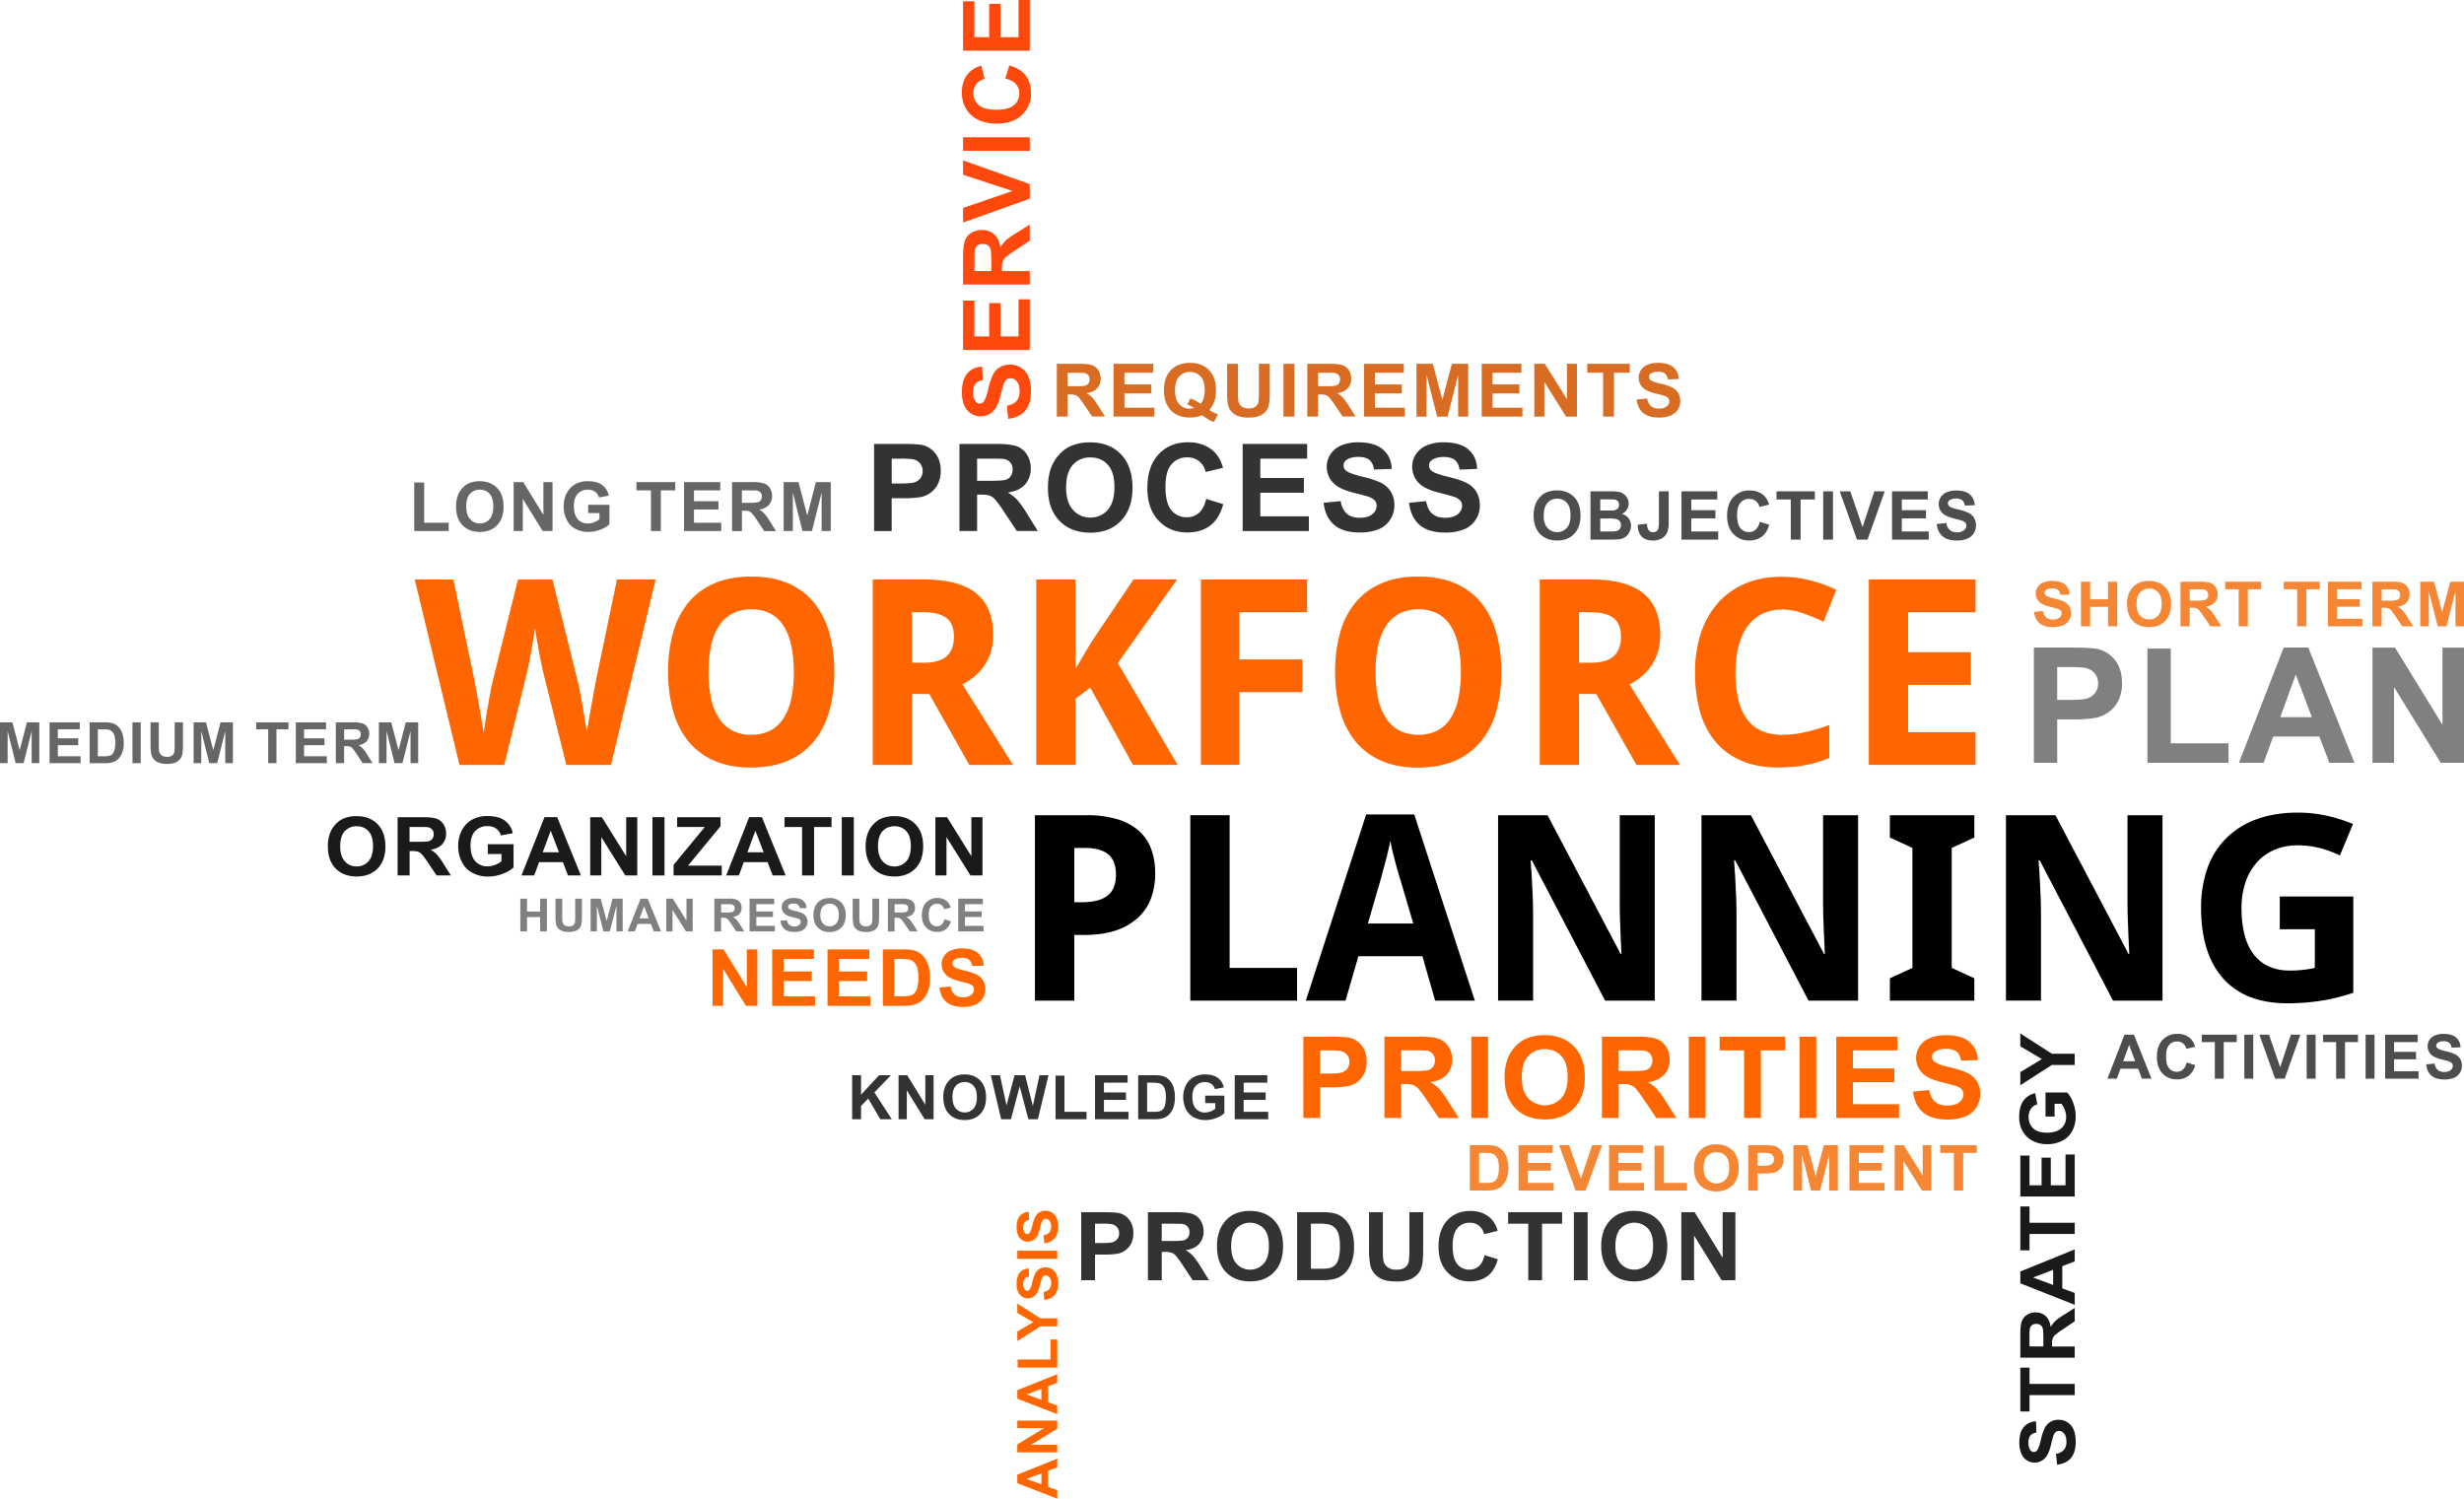 <svg id="Layer_1" data-name="Layer 1" xmlns="http://www.w3.org/2000/svg" viewBox="0 0 1784.4 1085.4"><defs><style>.cls-1{fill:#f60;}.cls-2{fill:gray;}.cls-3{fill:#1a1a1a;}.cls-4{fill:#ff480b;}.cls-5{fill:#666;}.cls-6{fill:#333;}.cls-7{fill:#d96c23;}.cls-8{fill:#4d4d4d;}.cls-9{fill:#f58634;}</style></defs><path class="cls-1" d="M-166.54,60h-32.32L-215.41-6.28c-.25-.91-.54-2.19-.88-3.86s-.72-3.51-1.16-5.61-.85-4.23-1.29-6.52-.81-4.45-1.19-6.61-.69-4.11-1-5.93-.47-3.26-.6-4.35c-.12,1.09-.31,2.57-.59,4.35s-.6,3.77-1,5.9-.75,4.29-1.13,6.55-.82,4.45-1.22,6.52-.79,4-1.13,5.7-.69,3.08-.94,4.05L-243.85,60h-32.41l-32.38-134.3h28L-265.35-1c.19,1,.44,2.41.78,4.29s.72,4,1.16,6.27.88,4.8,1.32,7.37.91,5.07,1.35,7.52.81,4.73,1.19,6.83.66,3.86.85,5.21c.15-1.35.43-3.07.78-5.14s.69-4.3,1-6.68.79-4.77,1.26-7.3.87-4.83,1.22-7,.72-4.1,1.07-5.76.59-2.92.78-3.64l18.68-75.24h25L-190.24.9c.19.72.44,1.94.78,3.64s.69,3.6,1.1,5.76.81,4.52,1.25,7,.82,5,1.23,7.3.78,4.58,1.09,6.68.6,3.79.79,5.14c.19-1.35.47-3.07.78-5.21s.72-4.39,1.16-6.83.88-4.95,1.35-7.52.88-5,1.32-7.37.81-4.42,1.16-6.27.59-3.29.78-4.29l15.27-73.3h28L-166.54,60Z" transform="translate(609 494)"/><path class="cls-1" d="M-4.82-7.35A103.54,103.54,0,0,1-8.45,21,59.32,59.32,0,0,1-19.52,42.81,49.46,49.46,0,0,1-38.3,56.89q-11.33,4.94-26.74,5t-26.77-5a49.17,49.17,0,0,1-18.74-14.08,60.14,60.14,0,0,1-11-21.88A104.64,104.64,0,0,1-125.19-7.5a103.45,103.45,0,0,1,3.63-28.34,58.39,58.39,0,0,1,11.07-21.73A49.07,49.07,0,0,1-91.71-71.48q11.33-5,26.83-4.93c10.28,0,19.22,1.63,26.74,4.93a48.79,48.79,0,0,1,18.68,14,60.15,60.15,0,0,1,11,21.78A103.64,103.64,0,0,1-4.82-7.35Zm-91.06.1a90,90,0,0,0,1.81,19A42,42,0,0,0-88.39,26a26.25,26.25,0,0,0,9.59,9A28.46,28.46,0,0,0-65,38.14,29.12,29.12,0,0,0-51,35a25.49,25.49,0,0,0,9.56-9,43.15,43.15,0,0,0,5.51-14.26,91.4,91.4,0,0,0,1.79-19,91.3,91.3,0,0,0-1.79-19,43.59,43.59,0,0,0-5.51-14.29,25.18,25.18,0,0,0-9.5-9,28.7,28.7,0,0,0-13.89-3.14A29,29,0,0,0-78.7-49.57a25.68,25.68,0,0,0-9.69,9,42.4,42.4,0,0,0-5.68,14.29,89.89,89.89,0,0,0-1.81,19Z" transform="translate(609 494)"/><path class="cls-1" d="M51.45-14h7.84c8,0,13.79-1.6,17.27-4.77s5.24-7.86,5.24-14.07q0-9.64-5.61-13.73c-3.73-2.73-9.5-4.08-17.37-4.08H51.45V-14Zm0,22.6V60H23V-74.34H59.76q25.86,0,38.18,10T110.26-34a40.47,40.47,0,0,1-1.85,12.54,37,37,0,0,1-4.92,10A37.44,37.44,0,0,1,96.4-3.87,43.75,43.75,0,0,1,88,1.62c6.77,10.88,12.86,20.56,18.25,29.12q3.48,5.5,6.74,10.72c2.19,3.48,4.1,6.59,5.83,9.34s3.13,5,4.23,6.59L124.62,60H93L63.93,8.61Z" transform="translate(609 494)"/><polygon class="cls-1" points="852.83 553.96 820.48 553.96 789.57 498.1 778.92 506 778.92 553.96 750.45 553.96 750.45 419.66 778.92 419.66 778.92 484.33 790.14 465.31 820.86 419.66 852.46 419.66 809.51 480.2 852.83 553.96 852.83 553.96"/><polygon class="cls-1" points="897.51 553.96 869.67 553.96 869.67 419.66 946.6 419.66 946.6 443.36 897.51 443.36 897.51 477.6 943.21 477.6 943.21 501.29 897.51 501.29 897.51 553.96 897.51 553.96"/><path class="cls-1" d="M478.25-7.35A103.54,103.54,0,0,1,474.62,21a59.17,59.17,0,0,1-11.07,21.85,49.5,49.5,0,0,1-18.77,14.08q-11.34,4.94-26.75,5t-26.77-5a49.17,49.17,0,0,1-18.74-14.08,60.3,60.3,0,0,1-11-21.88A104.64,104.64,0,0,1,357.88-7.5a103.45,103.45,0,0,1,3.63-28.34,58.54,58.54,0,0,1,11.07-21.73,49.07,49.07,0,0,1,18.78-13.91q11.33-5,26.83-4.93c10.28,0,19.22,1.63,26.74,4.93a48.72,48.72,0,0,1,18.68,14,60,60,0,0,1,11,21.78,103.64,103.64,0,0,1,3.63,28.4Zm-91.06.1a89.29,89.29,0,0,0,1.82,19A41.77,41.77,0,0,0,394.68,26a26.25,26.25,0,0,0,9.59,9,28.5,28.5,0,0,0,13.8,3.13,29.11,29.11,0,0,0,14-3.13,25.42,25.42,0,0,0,9.56-9,42.94,42.94,0,0,0,5.52-14.26,92.12,92.12,0,0,0,1.78-19,92,92,0,0,0-1.78-19,43.38,43.38,0,0,0-5.52-14.29,25.18,25.18,0,0,0-9.5-9,28.65,28.65,0,0,0-13.89-3.14,29,29,0,0,0-13.88,3.14,25.68,25.68,0,0,0-9.69,9A42.19,42.19,0,0,0,389-26.25a89.2,89.2,0,0,0-1.82,19Z" transform="translate(609 494)"/><path class="cls-1" d="M534.52-14h7.84q12,0,17.27-4.77c3.48-3.19,5.24-7.86,5.24-14.07q0-9.64-5.61-13.73c-3.73-2.73-9.5-4.08-17.37-4.08h-7.37V-14Zm0,22.6V60H506.06V-74.34h36.77q25.86,0,38.18,10T593.33-34a40.18,40.18,0,0,1-1.85,12.54,37,37,0,0,1-4.92,10,37.67,37.67,0,0,1-7.08,7.64,44.37,44.37,0,0,1-8.4,5.49c6.77,10.88,12.85,20.56,18.24,29.12,2.32,3.67,4.58,7.24,6.74,10.72s4.11,6.59,5.83,9.34,3.14,5,4.23,6.59L607.69,60h-31.6L547,8.61Z" transform="translate(609 494)"/><path class="cls-1" d="M681.51-52.52A32,32,0,0,0,667-49.35a28.77,28.77,0,0,0-10.56,9.09A43.27,43.27,0,0,0,650-25.84a76.14,76.14,0,0,0-2.19,19.06,83.39,83.39,0,0,0,2,19.12,39.92,39.92,0,0,0,6.05,14.08,26.28,26.28,0,0,0,10.47,8.74,35.74,35.74,0,0,0,15.2,3,73.26,73.26,0,0,0,16.37-1.85,159.34,159.34,0,0,0,17.87-5.2V54.94A88.5,88.5,0,0,1,707,58.08a86.86,86.86,0,0,1-8.81,2.1c-3,.56-6.08,1-9.24,1.25s-6.52.41-10.13.41q-15.57,0-26.93-5a50,50,0,0,1-18.81-14,58.52,58.52,0,0,1-11-21.67A104,104,0,0,1,618.51-7a90,90,0,0,1,4.13-28,63.09,63.09,0,0,1,12.1-21.91,54.5,54.5,0,0,1,19.75-14.27q11.76-5.11,27-5.11a81.67,81.67,0,0,1,20.07,2.54,98.88,98.88,0,0,1,19.24,6.93l-9.18,23.13a147.67,147.67,0,0,0-15.14-6.23,44.78,44.78,0,0,0-15-2.67Z" transform="translate(609 494)"/><polygon class="cls-1" points="1430.67 553.96 1353.37 553.96 1353.37 419.66 1430.67 419.66 1430.67 443.36 1381.83 443.36 1381.83 472.33 1427.29 472.33 1427.29 496.03 1381.83 496.03 1381.83 530.26 1430.67 530.26 1430.67 553.96 1430.67 553.96"/><path class="cls-1" d="M334.89,315.67V256.78h19.38c7.35,0,12.13.28,14.36.87a15.72,15.72,0,0,1,8.61,5.77q3.47,4.45,3.47,11.48a19.06,19.06,0,0,1-2,9.11,16.52,16.52,0,0,1-5.07,5.82,17.77,17.77,0,0,1-6.26,2.78,70.06,70.06,0,0,1-12.52.85H347v22.21ZM347,266.73v16.78h6.59c4.76,0,7.92-.32,9.52-.94a7.74,7.74,0,0,0,3.77-2.9,7.94,7.94,0,0,0,1.36-4.59,7.6,7.6,0,0,0-1.91-5.32,8.34,8.34,0,0,0-4.85-2.63,59.75,59.75,0,0,0-8.67-.4Z" transform="translate(609 494)"/><path class="cls-1" d="M393.6,315.67V256.78h25.47c6.39,0,11.05.53,13.95,1.59a13.67,13.67,0,0,1,7,5.63,16.8,16.8,0,0,1,2.62,9.28,15.56,15.56,0,0,1-3.95,11q-3.95,4.32-11.8,5.45a27.52,27.52,0,0,1,6.44,4.93,67,67,0,0,1,6.85,9.57l7.31,11.49H433l-8.67-12.86a80.8,80.8,0,0,0-6.39-8.64,9.42,9.42,0,0,0-3.64-2.44,20.62,20.62,0,0,0-6.12-.66h-2.45v24.6Zm12.13-34h8.95c5.79,0,9.4-.25,10.85-.73a6.52,6.52,0,0,0,3.39-2.49,7.59,7.59,0,0,0,1.23-4.43,7,7,0,0,0-1.62-4.81,7.4,7.4,0,0,0-4.54-2.31q-1.49-.19-8.83-.2h-9.43v15Z" transform="translate(609 494)"/><polygon class="cls-1" points="1065.52 809.67 1065.52 750.78 1077.64 750.78 1077.64 809.67 1065.52 809.67 1065.52 809.67"/><path class="cls-1" d="M480.6,286.58a37.19,37.19,0,0,1,2.74-15.14,27.57,27.57,0,0,1,5.58-8.08,23.36,23.36,0,0,1,7.73-5.32,33.5,33.5,0,0,1,12.92-2.33c8.84,0,15.89,2.7,21.2,8.08s7.94,12.9,7.94,22.51-2.63,17-7.88,22.36-12.3,8.07-21.09,8.07-16-2.67-21.25-8S480.6,296,480.6,286.58Zm12.46-.4c0,6.68,1.57,11.73,4.71,15.19a16.37,16.37,0,0,0,23.84,0q4.65-5.15,4.65-15.39t-4.53-15.12c-3-3.34-7-5-12-5a15.53,15.53,0,0,0-12.07,5q-4.58,5.06-4.58,15.23Z" transform="translate(609 494)"/><path class="cls-1" d="M551.09,315.67V256.78h25.46c6.4,0,11.06.53,14,1.59a13.59,13.59,0,0,1,7,5.63,16.72,16.72,0,0,1,2.62,9.28,15.59,15.59,0,0,1-3.94,11q-3.95,4.32-11.81,5.45a27.1,27.1,0,0,1,6.44,4.93,66.82,66.82,0,0,1,6.86,9.57l7.3,11.49H590.49l-8.67-12.86a80.38,80.38,0,0,0-6.4-8.64,9.32,9.32,0,0,0-3.63-2.44,20.62,20.62,0,0,0-6.12-.66h-2.45v24.6Zm12.13-34h8.94c5.8,0,9.41-.25,10.86-.73a6.52,6.52,0,0,0,3.39-2.49,7.58,7.58,0,0,0,1.22-4.43,7,7,0,0,0-1.61-4.81,7.46,7.46,0,0,0-4.55-2.31q-1.49-.19-8.82-.2h-9.43v15Z" transform="translate(609 494)"/><polygon class="cls-1" points="1223 809.67 1223 750.78 1235.13 750.78 1235.13 809.67 1223 809.67 1223 809.67"/><polygon class="cls-1" points="1263.06 809.67 1263.06 760.73 1245.33 760.73 1245.33 750.78 1292.83 750.78 1292.83 760.73 1275.18 760.73 1275.18 809.67 1263.06 809.67 1263.06 809.67"/><polygon class="cls-1" points="1303.2 809.67 1303.2 750.78 1315.32 750.78 1315.32 809.67 1303.2 809.67 1303.2 809.67"/><polygon class="cls-1" points="1329.79 809.67 1329.79 750.78 1374.11 750.78 1374.11 760.73 1341.91 760.73 1341.91 773.81 1371.85 773.81 1371.85 783.76 1341.91 783.76 1341.91 799.71 1375.28 799.71 1375.28 809.67 1329.79 809.67 1329.79 809.67"/><path class="cls-1" d="M776.33,296.58l11.79-1.15c.71,3.88,2.13,6.72,4.29,8.54s5.07,2.73,8.74,2.73c3.87,0,6.8-.81,8.76-2.43a7.16,7.16,0,0,0,3-5.67,5.36,5.36,0,0,0-1.24-3.56,9.73,9.73,0,0,0-4.34-2.54c-1.4-.49-4.61-1.34-9.63-2.58q-9.67-2.39-13.58-5.85a15.4,15.4,0,0,1-2.92-20.33,16.17,16.17,0,0,1,7.46-6,30.14,30.14,0,0,1,11.75-2c7.48,0,13.13,1.63,16.9,4.9a17.34,17.34,0,0,1,6,13.11l-12.13.41q-.76-4.56-3.3-6.55t-7.6-2q-5.22,0-8.18,2.14a4.31,4.31,0,0,0-1.91,3.67,4.49,4.49,0,0,0,1.8,3.58q2.28,1.9,11.08,4a58.85,58.85,0,0,1,13,4.23,16.76,16.76,0,0,1,6.61,6,17.36,17.36,0,0,1,2.38,9.38,17.26,17.26,0,0,1-10.94,16.05,34.27,34.27,0,0,1-13,2.15q-11.35,0-17.43-5.15t-7.26-15Z" transform="translate(609 494)"/><polygon class="cls-2" points="376.8 674.54 376.8 650.84 381.68 650.84 381.68 660.17 391.17 660.17 391.17 650.84 396.05 650.84 396.05 674.54 391.17 674.54 391.17 664.18 381.68 664.18 381.68 674.54 376.8 674.54 376.8 674.54"/><path class="cls-2" d="M-206.71,156.84h4.88v12.84a26.24,26.24,0,0,0,.18,4,3.82,3.82,0,0,0,1.47,2.34,5.17,5.17,0,0,0,3.19.89,4.86,4.86,0,0,0,3.09-.84,3.29,3.29,0,0,0,1.25-2.05,26.66,26.66,0,0,0,.21-4V156.84h4.88V169.3a32,32,0,0,1-.39,6,6.72,6.72,0,0,1-1.45,3,7.29,7.29,0,0,1-2.83,1.93,12.44,12.44,0,0,1-4.62.72,13.57,13.57,0,0,1-5.22-.78,7.66,7.66,0,0,1-2.81-2,6.4,6.4,0,0,1-1.35-2.64,28.09,28.09,0,0,1-.48-6V156.84Z" transform="translate(609 494)"/><polygon class="cls-2" points="427.71 674.54 427.71 650.84 435.02 650.84 439.34 667 443.61 650.84 450.94 650.84 450.94 674.54 446.43 674.54 446.41 655.88 441.66 674.54 436.97 674.54 432.24 655.88 432.23 674.54 427.71 674.54 427.71 674.54"/><path class="cls-2" d="M-130.28,180.54h-5.26l-2.08-5.4h-9.67l-2,5.4h-5.16l9.36-23.7h5.15l9.66,23.7Zm-8.92-9.4-3.35-8.78-3.26,8.78Z" transform="translate(609 494)"/><polygon class="cls-2" points="482.5 674.54 482.5 650.84 487.22 650.84 497.14 666.72 497.14 650.84 501.65 650.84 501.65 674.54 496.78 674.54 487.01 658.96 487.01 674.54 482.5 674.54 482.5 674.54"/><path class="cls-2" d="M-91.66,180.54v-23.7h10.25a17.71,17.71,0,0,1,5.62.64,5.49,5.49,0,0,1,2.8,2.26,6.81,6.81,0,0,1,1.06,3.74,6.29,6.29,0,0,1-1.59,4.41,7.7,7.7,0,0,1-4.75,2.19,11.1,11.1,0,0,1,2.59,2,27.79,27.79,0,0,1,2.76,3.86l2.94,4.62H-75.8l-3.49-5.18a34.2,34.2,0,0,0-2.57-3.47,3.62,3.62,0,0,0-1.47-1,8.15,8.15,0,0,0-2.46-.27h-1v9.9Zm4.88-13.67h3.6a18.44,18.44,0,0,0,4.38-.3,2.65,2.65,0,0,0,1.36-1,3,3,0,0,0,.49-1.78,2.86,2.86,0,0,0-.65-1.94,3,3,0,0,0-1.83-.93c-.4,0-1.58-.08-3.55-.08h-3.8v6Z" transform="translate(609 494)"/><polygon class="cls-2" points="542.84 674.54 542.84 650.84 560.67 650.84 560.67 654.84 547.72 654.84 547.72 660.11 559.77 660.11 559.77 664.11 547.72 664.11 547.72 670.53 561.15 670.53 561.15 674.54 542.84 674.54 542.84 674.54"/><path class="cls-2" d="M-43.81,172.86l4.75-.46a5.59,5.59,0,0,0,1.73,3.43,5.23,5.23,0,0,0,3.51,1.1,5.4,5.4,0,0,0,3.53-1,2.89,2.89,0,0,0,1.19-2.28,2.15,2.15,0,0,0-.5-1.43,3.89,3.89,0,0,0-1.74-1c-.57-.19-1.86-.54-3.88-1a13.25,13.25,0,0,1-5.47-2.36A6.17,6.17,0,0,1-42.9,163a6.1,6.1,0,0,1,1-3.4,6.42,6.42,0,0,1,3-2.41,12.17,12.17,0,0,1,4.73-.83q4.52,0,6.8,2a7,7,0,0,1,2.41,5.28l-4.89.16a4.11,4.11,0,0,0-1.32-2.64,4.93,4.93,0,0,0-3.06-.8,5.53,5.53,0,0,0-3.3.86,1.73,1.73,0,0,0-.76,1.48,1.82,1.82,0,0,0,.72,1.44,12.77,12.77,0,0,0,4.46,1.59,23.32,23.32,0,0,1,5.23,1.71,6.68,6.68,0,0,1,2.66,2.41,7,7,0,0,1,1,3.77,6.87,6.87,0,0,1-1.15,3.82,6.82,6.82,0,0,1-3.25,2.64,13.78,13.78,0,0,1-5.25.87q-4.56,0-7-2.07a9,9,0,0,1-2.92-6Z" transform="translate(609 494)"/><path class="cls-2" d="M-19.9,168.83a15,15,0,0,1,1.1-6.09,11.19,11.19,0,0,1,2.25-3.26,9.38,9.38,0,0,1,3.11-2.14,13.55,13.55,0,0,1,5.2-.94,11.41,11.41,0,0,1,8.53,3.26q3.21,3.26,3.2,9.06t-3.17,9A11.32,11.32,0,0,1-8.17,181a11.47,11.47,0,0,1-8.56-3.23q-3.16-3.23-3.17-8.91Zm5-.16a8.85,8.85,0,0,0,1.9,6.12,6.25,6.25,0,0,0,4.81,2.08,6.18,6.18,0,0,0,4.79-2.07c1.24-1.38,1.87-3.44,1.87-6.2s-.61-4.75-1.83-6.08a6.19,6.19,0,0,0-4.83-2,6.27,6.27,0,0,0-4.86,2q-1.85,2-1.85,6.13Z" transform="translate(609 494)"/><path class="cls-2" d="M8.47,156.84h4.88v12.84a27.72,27.72,0,0,0,.18,4A3.86,3.86,0,0,0,15,176a5.17,5.17,0,0,0,3.19.89,4.85,4.85,0,0,0,3.09-.84A3.25,3.25,0,0,0,22.53,174a26.32,26.32,0,0,0,.22-4V156.84h4.88V169.3a30.9,30.9,0,0,1-.4,6,6.61,6.61,0,0,1-1.45,3A7.25,7.25,0,0,1,23,180.25a12.44,12.44,0,0,1-4.62.72,13.5,13.5,0,0,1-5.22-.78,7.57,7.57,0,0,1-2.81-2A6.55,6.55,0,0,1,9,175.51a28.09,28.09,0,0,1-.48-6V156.84Z" transform="translate(609 494)"/><path class="cls-2" d="M34,180.54v-23.7H44.22a17.68,17.68,0,0,1,5.61.64,5.51,5.51,0,0,1,2.81,2.26,6.8,6.8,0,0,1,1,3.74,6.29,6.29,0,0,1-1.59,4.41,7.7,7.7,0,0,1-4.75,2.19,10.89,10.89,0,0,1,2.59,2,26.19,26.19,0,0,1,2.76,3.86l2.94,4.62H49.83l-3.49-5.18a32.24,32.24,0,0,0-2.58-3.47,3.66,3.66,0,0,0-1.46-1,8.18,8.18,0,0,0-2.47-.27h-1v9.9Zm4.88-13.67h3.6a18.33,18.33,0,0,0,4.37-.3,2.57,2.57,0,0,0,1.36-1,3,3,0,0,0,.5-1.78,2.86,2.86,0,0,0-.65-1.94,3,3,0,0,0-1.83-.93c-.4,0-1.59-.08-3.55-.08h-3.8v6Z" transform="translate(609 494)"/><path class="cls-2" d="M74.88,171.8l4.71,1.42A10.57,10.57,0,0,1,76,179a10.42,10.42,0,0,1-6.41,1.9,10.49,10.49,0,0,1-7.9-3.23c-2.05-2.15-3.09-5.09-3.09-8.83q0-5.91,3.11-9.2a10.77,10.77,0,0,1,8.18-3.28A10.13,10.13,0,0,1,77.05,159a9.32,9.32,0,0,1,2.47,4.38l-4.81,1.12a5.07,5.07,0,0,0-1.79-2.91,5.2,5.2,0,0,0-3.3-1.06,5.52,5.52,0,0,0-4.35,1.89c-1.12,1.26-1.67,3.3-1.67,6.13q0,4.49,1.64,6.39a5.38,5.38,0,0,0,4.28,1.91,4.93,4.93,0,0,0,3.35-1.21,7.05,7.05,0,0,0,2-3.82Z" transform="translate(609 494)"/><polygon class="cls-2" points="693.95 674.54 693.95 650.84 711.79 650.84 711.79 654.84 698.83 654.84 698.83 660.11 710.88 660.11 710.88 664.11 698.83 664.11 698.83 670.53 712.26 670.53 712.26 674.54 693.95 674.54 693.95 674.54"/><path class="cls-3" d="M-371.58,119.19a26.54,26.54,0,0,1,2-10.85,19.53,19.53,0,0,1,4-5.79,17.07,17.07,0,0,1,5.54-3.82,24.06,24.06,0,0,1,9.26-1.66c6.34,0,11.39,1.93,15.19,5.79s5.7,9.24,5.7,16.13-1.89,12.17-5.66,16-8.8,5.79-15.11,5.79-11.46-1.92-15.23-5.76-5.65-9.11-5.65-15.85Zm8.93-.29c0,4.79,1.13,8.41,3.37,10.89a11.11,11.11,0,0,0,8.56,3.7,11,11,0,0,0,8.53-3.67q3.33-3.69,3.33-11T-342.11,108a11,11,0,0,0-8.61-3.58,11.14,11.14,0,0,0-8.65,3.62q-3.27,3.63-3.28,10.91Z" transform="translate(609 494)"/><path class="cls-3" d="M-321.06,140V97.83h18.24q6.88,0,10,1.14a9.8,9.8,0,0,1,5,4,12.07,12.07,0,0,1,1.87,6.65,11.22,11.22,0,0,1-2.82,7.85q-2.84,3.09-8.46,3.9a20.05,20.05,0,0,1,4.61,3.53,48.13,48.13,0,0,1,4.92,6.86l5.23,8.23h-10.36l-6.21-9.21a58,58,0,0,0-4.59-6.19,6.72,6.72,0,0,0-2.6-1.75,15,15,0,0,0-4.39-.47h-1.75V140Zm8.69-24.34H-306c4.15,0,6.74-.18,7.78-.52a4.61,4.61,0,0,0,2.43-1.79,5.46,5.46,0,0,0,.87-3.17,5.08,5.08,0,0,0-1.15-3.45,5.35,5.35,0,0,0-3.26-1.65q-1.06-.15-6.32-.15h-6.76v10.73Z" transform="translate(609 494)"/><path class="cls-3" d="M-255.72,124.53V117.4h18.63v16.84a23.32,23.32,0,0,1-7.88,4.58,28.91,28.91,0,0,1-10.45,2A23.69,23.69,0,0,1-267.15,138a17.88,17.88,0,0,1-7.51-8,25.39,25.39,0,0,1-2.52-11.26,24.07,24.07,0,0,1,2.81-11.74,18.81,18.81,0,0,1,8.22-7.88,22.39,22.39,0,0,1,10.27-2.1q8,0,12.48,3.3a14.91,14.91,0,0,1,5.77,9.13l-8.63,1.59a9,9,0,0,0-3.4-4.92,10.37,10.37,0,0,0-6.23-1.8,11.76,11.76,0,0,0-9,3.55q-3.35,3.56-3.35,10.52,0,7.53,3.39,11.29a11.42,11.42,0,0,0,8.89,3.76,15.09,15.09,0,0,0,5.44-1.05,18.44,18.44,0,0,0,4.69-2.55v-5.36Z" transform="translate(609 494)"/><path class="cls-3" d="M-188.31,140h-9.36l-3.7-9.6h-17.21l-3.57,9.6h-9.18l16.65-42.2h9.18l17.19,42.2Zm-15.88-16.74-6-15.62-5.79,15.62Z" transform="translate(609 494)"/><polygon class="cls-3" points="427.42 634.03 427.42 591.83 435.83 591.83 453.49 620.11 453.49 591.83 461.52 591.83 461.52 634.03 452.84 634.03 435.45 606.29 435.45 634.03 427.42 634.03 427.42 634.03"/><polygon class="cls-3" points="472.51 634.03 472.51 591.83 481.2 591.83 481.2 634.03 472.51 634.03 472.51 634.03"/><polygon class="cls-3" points="487.79 634.03 487.79 626.37 510.4 598.96 490.37 598.96 490.37 591.83 521.77 591.83 521.77 598.43 498.28 626.9 522.67 626.9 522.67 634.03 487.79 634.03 487.79 634.03"/><path class="cls-3" d="M-40.07,140h-9.36l-3.7-9.6H-70.34l-3.57,9.6H-83.1l16.66-42.2h9.18L-40.07,140Zm-15.88-16.74-6-15.62-5.8,15.62Z" transform="translate(609 494)"/><polygon class="cls-3" points="580.86 634.03 580.86 598.96 568.16 598.96 568.16 591.83 602.2 591.83 602.2 598.96 589.55 598.96 589.55 634.03 580.86 634.03 580.86 634.03"/><polygon class="cls-3" points="609.63 634.03 609.63 591.83 618.32 591.83 618.32 634.03 609.63 634.03 609.63 634.03"/><path class="cls-3" d="M17.89,119.19a26.54,26.54,0,0,1,2-10.85,19.53,19.53,0,0,1,4-5.79,17.07,17.07,0,0,1,5.54-3.82,24.06,24.06,0,0,1,9.26-1.66q9.49,0,15.19,5.79T59.54,119q0,10.24-5.66,16c-3.76,3.86-8.81,5.79-15.11,5.79S27.31,138.88,23.54,135s-5.65-9.11-5.65-15.85Zm8.93-.29c0,4.79,1.13,8.41,3.37,10.89a11.11,11.11,0,0,0,8.56,3.7,11,11,0,0,0,8.53-3.67q3.33-3.69,3.33-11T47.36,108a11,11,0,0,0-8.61-3.58A11.14,11.14,0,0,0,30.1,108q-3.27,3.63-3.28,10.91Z" transform="translate(609 494)"/><polygon class="cls-3" points="677.4 634.03 677.4 591.83 685.82 591.83 703.47 620.11 703.47 591.83 711.5 591.83 711.5 634.03 702.82 634.03 685.43 606.29 685.43 634.03 677.4 634.03 677.4 634.03"/><path class="cls-4" d="M121.11-190.65l-.94-9.51c3.18-.57,5.5-1.72,7-3.46a10.47,10.47,0,0,0,2.24-7c0-3.13-.67-5.49-2-7.07a5.94,5.94,0,0,0-4.66-2.39,4.43,4.43,0,0,0-2.91,1,7.88,7.88,0,0,0-2.09,3.5q-.6,1.69-2.11,7.77c-1.31,5.2-2.9,8.85-4.8,10.95a12.61,12.61,0,0,1-9.75,4.43,12.52,12.52,0,0,1-6.92-2.08,13,13,0,0,1-4.9-6A24,24,0,0,1,87.59-210q0-9,4-13.63a14.27,14.27,0,0,1,10.74-4.81l.34,9.78A8.3,8.3,0,0,0,97.33-216c-1.09,1.36-1.64,3.41-1.64,6.13a10.94,10.94,0,0,0,1.75,6.6,3.56,3.56,0,0,0,3,1.54,3.73,3.73,0,0,0,2.94-1.45q1.56-1.84,3.24-8.94a47.2,47.2,0,0,1,3.48-10.49A13.5,13.5,0,0,1,115-228a14.32,14.32,0,0,1,7.69-1.93,14.25,14.25,0,0,1,7.78,2.31,13.82,13.82,0,0,1,5.38,6.52,27.24,27.24,0,0,1,1.76,10.51q0,9.15-4.22,14.06t-12.3,5.85Z" transform="translate(609 494)"/><polygon class="cls-4" points="745.76 253.44 697.47 253.44 697.47 217.69 705.63 217.69 705.63 243.66 716.35 243.66 716.35 219.51 724.51 219.51 724.51 243.66 737.6 243.66 737.6 216.75 745.76 216.75 745.76 253.44 745.76 253.44"/><path class="cls-4" d="M136.76-287.92H88.47v-20.53q0-7.74,1.3-11.25a11.07,11.07,0,0,1,4.62-5.62,13.92,13.92,0,0,1,7.61-2.12,12.93,12.93,0,0,1,9,3.18q3.54,3.19,4.47,9.53a22.05,22.05,0,0,1,4-5.2,54.77,54.77,0,0,1,7.85-5.53l9.42-5.89v11.66l-10.55,7a66.38,66.38,0,0,0-7.07,5.16,7.53,7.53,0,0,0-2,2.93,16.45,16.45,0,0,0-.54,4.94v2h20.17v9.78ZM108.9-297.7v-7.21c0-4.68-.2-7.59-.59-8.76a5.23,5.23,0,0,0-2-2.73,6.29,6.29,0,0,0-3.63-1,5.8,5.8,0,0,0-3.94,1.31,5.92,5.92,0,0,0-1.89,3.66q-.17,1.2-.17,7.12v7.6Z" transform="translate(609 494)"/><polygon class="cls-4" points="745.76 143.87 697.47 161.15 697.47 150.58 733.21 138.32 697.47 126.55 697.47 116.16 745.76 133.34 745.76 143.87 745.76 143.87"/><polygon class="cls-4" points="745.76 109.21 697.47 109.21 697.47 99.43 745.76 99.43 745.76 109.21 745.76 109.21"/><path class="cls-4" d="M119-437.13l2.9-9.44q8,2.18,11.85,7.24c2.57,3.37,3.87,7.64,3.87,12.83A20.81,20.81,0,0,1,131-410.68q-6.57,6.19-18,6.19-12.06,0-18.74-6.22t-6.68-16.38q0-8.87,5.25-14.4a19.08,19.08,0,0,1,8.92-4.94l2.29,9.64a10.24,10.24,0,0,0-5.92,3.58,10.26,10.26,0,0,0-2.17,6.6,11,11,0,0,0,3.85,8.73q3.84,3.35,12.48,3.35c6.09,0,10.44-1.11,13-3.3a10.69,10.69,0,0,0,3.89-8.57,9.76,9.76,0,0,0-2.47-6.7c-1.65-1.87-4.24-3.22-7.78-4Z" transform="translate(609 494)"/><polygon class="cls-4" points="745.76 36.69 697.47 36.69 697.47 0.94 705.63 0.94 705.63 26.91 716.35 26.91 716.35 2.77 724.51 2.77 724.51 26.91 737.6 26.91 737.6 0 745.76 0 745.76 36.69 745.76 36.69"/><polygon class="cls-5" points="300 384.59 300 349.46 307.17 349.46 307.17 378.6 324.94 378.6 324.94 384.59 300 384.59 300 384.59"/><path class="cls-5" d="M-278.72-126.91a22.62,22.62,0,0,1,1.62-9.1,16.7,16.7,0,0,1,3.3-4.87,14.05,14.05,0,0,1,4.58-3.2,19.57,19.57,0,0,1,7.64-1.4c5.23,0,9.4,1.63,12.55,4.87s4.7,7.76,4.7,13.54-1.56,10.21-4.67,13.45-7.27,4.85-12.48,4.85-9.46-1.6-12.57-4.83-4.67-7.65-4.67-13.31Zm7.37-.24c0,4,.93,7.06,2.79,9.14a9.07,9.07,0,0,0,7.07,3.11,9,9,0,0,0,7-3.09q2.74-3.09,2.74-9.26c0-4.06-.89-7.1-2.68-9.09a9,9,0,0,0-7.1-3,9.1,9.1,0,0,0-7.14,3q-2.72,3-2.72,9.16Z" transform="translate(609 494)"/><polygon class="cls-5" points="371.99 384.59 371.99 349.17 378.93 349.17 393.51 372.91 393.51 349.17 400.14 349.17 400.14 384.59 392.98 384.59 378.62 361.3 378.62 384.59 371.99 384.59 371.99 384.59"/><path class="cls-5" d="M-183.06-122.42v-6h15.39v14.14a19.56,19.56,0,0,1-6.51,3.85,23.73,23.73,0,0,1-8.63,1.65,19.33,19.33,0,0,1-9.69-2.33,14.94,14.94,0,0,1-6.2-6.69,21.7,21.7,0,0,1-2.08-9.46,20.56,20.56,0,0,1,2.32-9.85,15.66,15.66,0,0,1,6.79-6.61,18.24,18.24,0,0,1,8.48-1.77q6.58,0,10.3,2.77a12.59,12.59,0,0,1,4.77,7.67l-7.12,1.34a7.53,7.53,0,0,0-2.82-4.13,8.42,8.42,0,0,0-5.14-1.51,9.67,9.67,0,0,0-7.44,3q-2.76,3-2.76,8.84,0,6.32,2.79,9.47a9.37,9.37,0,0,0,7.34,3.16,12.5,12.5,0,0,0,4.5-.88,15.52,15.52,0,0,0,3.87-2.15v-4.49Z" transform="translate(609 494)"/><polygon class="cls-5" points="471.4 384.59 471.4 355.15 460.91 355.15 460.91 349.17 489.01 349.17 489.01 355.15 478.57 355.15 478.57 384.59 471.4 384.59 471.4 384.59"/><polygon class="cls-5" points="495.4 384.59 495.4 349.17 521.62 349.17 521.62 355.15 502.57 355.15 502.57 363.02 520.28 363.02 520.28 369 502.57 369 502.57 378.6 522.31 378.6 522.31 384.59 495.4 384.59 495.4 384.59"/><path class="cls-5" d="M-78.86-109.41v-35.43h15.07a26,26,0,0,1,8.25,1,8.16,8.16,0,0,1,4.12,3.39,10.23,10.23,0,0,1,1.55,5.58,9.45,9.45,0,0,1-2.33,6.59,11.26,11.26,0,0,1-7,3.28,15.77,15.77,0,0,1,3.81,3,40.8,40.8,0,0,1,4.06,5.76l4.32,6.91h-8.55l-5.13-7.73a50,50,0,0,0-3.78-5.2,5.63,5.63,0,0,0-2.16-1.47,12.17,12.17,0,0,0-3.62-.39h-1.45v14.79Zm7.17-20.43h5.3a27.18,27.18,0,0,0,6.42-.44,3.86,3.86,0,0,0,2-1.5,4.65,4.65,0,0,0,.72-2.66,4.26,4.26,0,0,0-1-2.9,4.29,4.29,0,0,0-2.68-1.38c-.59-.09-2.33-.13-5.22-.13h-5.59v9Z" transform="translate(609 494)"/><polygon class="cls-5" points="567.51 384.59 567.51 349.17 578.26 349.17 584.61 373.33 590.88 349.17 601.65 349.17 601.65 384.59 595.02 384.59 595 356.7 588.01 384.59 581.12 384.59 574.17 356.7 574.14 384.59 567.51 384.59 567.51 384.59"/><path class="cls-6" d="M24-109.4v-63.09H44.39c7.74,0,12.77.31,15.12.94a16.61,16.61,0,0,1,9.08,6.18c2.44,3.18,3.66,7.27,3.66,12.3a20.75,20.75,0,0,1-2.1,9.76,17.45,17.45,0,0,1-5.35,6.23,18.52,18.52,0,0,1-6.59,3,72.6,72.6,0,0,1-13.19.91H36.74v23.79Zm12.78-52.43v18h6.94c5,0,8.35-.34,10-1a8.28,8.28,0,0,0,4-3.11,8.58,8.58,0,0,0,1.44-4.92,8.27,8.27,0,0,0-2-5.7A8.8,8.8,0,0,0,52-161.4a61.89,61.89,0,0,0-9.14-.43Z" transform="translate(609 494)"/><path class="cls-6" d="M85.83-109.4v-63.09h26.83c6.74,0,11.65.57,14.7,1.71a14.41,14.41,0,0,1,7.34,6,18.17,18.17,0,0,1,2.76,9.94,16.9,16.9,0,0,1-4.15,11.74q-4.17,4.62-12.44,5.83a28.89,28.89,0,0,1,6.78,5.28,71.73,71.73,0,0,1,7.23,10.25l7.69,12.31H127.35l-9.14-13.78a86.38,86.38,0,0,0-6.74-9.25,9.82,9.82,0,0,0-3.83-2.61,21.43,21.43,0,0,0-6.45-.71H98.61v26.35Zm12.78-36.39H108q9.16,0,11.44-.78a6.8,6.8,0,0,0,3.57-2.67,8.17,8.17,0,0,0,1.3-4.74,7.65,7.65,0,0,0-1.71-5.16,7.74,7.74,0,0,0-4.79-2.47c-1-.14-4.14-.22-9.29-.22H98.61v16Z" transform="translate(609 494)"/><path class="cls-6" d="M149.92-140.56q0-9.65,2.89-16.21a29.52,29.52,0,0,1,5.87-8.67,25,25,0,0,1,8.15-5.7,34.83,34.83,0,0,1,13.62-2.49q14,0,22.33,8.66t8.37,24.11q0,15.32-8.31,24t-22.22,8.64q-14.07,0-22.39-8.6t-8.31-23.7Zm13.13-.43q0,10.73,5,16.27a16.15,16.15,0,0,0,12.58,5.54,16.12,16.12,0,0,0,12.55-5.49q4.89-5.51,4.89-16.49t-4.78-16.2q-4.75-5.35-12.66-5.35a16.23,16.23,0,0,0-12.71,5.41q-4.83,5.42-4.83,16.31Z" transform="translate(609 494)"/><path class="cls-6" d="M264.55-132.66l12.33,3.79q-2.83,10.41-9.45,15.48t-16.76,5q-12.57,0-20.68-8.59t-8.09-23.5q0-15.75,8.14-24.48t21.4-8.72q11.58,0,18.81,6.85c2.88,2.71,5,6.58,6.46,11.65l-12.6,3a13.44,13.44,0,0,0-4.67-7.74,13.41,13.41,0,0,0-8.64-2.84,14.36,14.36,0,0,0-11.39,5q-4.38,5-4.38,16.3,0,11.94,4.3,17a14,14,0,0,0,11.21,5.08,12.75,12.75,0,0,0,8.75-3.23q3.66-3.24,5.26-10.16Z" transform="translate(609 494)"/><polygon class="cls-6" points="899.92 384.6 899.92 321.51 946.62 321.51 946.62 332.17 912.7 332.17 912.7 346.18 944.24 346.18 944.24 356.85 912.7 356.85 912.7 373.94 947.86 373.94 947.86 384.6 899.92 384.6 899.92 384.6"/><path class="cls-6" d="M349.44-129.84l12.43-1.24c.75,4.16,2.24,7.2,4.52,9.15s5.35,2.93,9.21,2.93q6.12,0,9.24-2.6a7.76,7.76,0,0,0,3.11-6.08,5.81,5.81,0,0,0-1.31-3.82,10.42,10.42,0,0,0-4.57-2.72c-1.48-.53-4.86-1.44-10.14-2.76q-10.2-2.55-14.32-6.27A16.5,16.5,0,0,1,351.82-156a16.42,16.42,0,0,1,2.72-9.05,17.09,17.09,0,0,1,7.86-6.4,31.22,31.22,0,0,1,12.38-2.2c7.88,0,13.83,1.74,17.81,5.25s6.08,8.18,6.28,14l-12.77.44c-.55-3.26-1.71-5.59-3.48-7s-4.45-2.14-8-2.14-6.55.76-8.62,2.29a4.66,4.66,0,0,0-2,3.94,4.83,4.83,0,0,0,1.9,3.83q2.4,2,11.67,4.24t13.7,4.54a17.63,17.63,0,0,1,7,6.42,18.72,18.72,0,0,1,2.51,10,18.52,18.52,0,0,1-3,10.17,18,18,0,0,1-8.51,7,35.68,35.68,0,0,1-13.73,2.3q-12,0-18.38-5.52t-7.65-16.06Z" transform="translate(609 494)"/><path class="cls-6" d="M411.31-129.84l12.43-1.24c.75,4.16,2.24,7.2,4.52,9.15s5.34,2.93,9.21,2.93q6.12,0,9.23-2.6a7.77,7.77,0,0,0,3.12-6.08,5.81,5.81,0,0,0-1.31-3.82,10.42,10.42,0,0,0-4.57-2.72c-1.48-.53-4.86-1.44-10.14-2.76q-10.2-2.55-14.32-6.27A16.5,16.5,0,0,1,413.69-156a16.42,16.42,0,0,1,2.72-9.05,17.12,17.12,0,0,1,7.85-6.4,31.29,31.29,0,0,1,12.38-2.2q11.83,0,17.82,5.25t6.28,14L448-153.9c-.55-3.26-1.71-5.59-3.48-7s-4.45-2.14-8-2.14-6.55.76-8.62,2.29a4.66,4.66,0,0,0-2,3.94,4.83,4.83,0,0,0,1.9,3.83q2.4,2,11.67,4.24t13.7,4.54a17.63,17.63,0,0,1,7,6.42,18.72,18.72,0,0,1,2.51,10,18.61,18.61,0,0,1-3,10.17,18,18,0,0,1-8.51,7,35.73,35.73,0,0,1-13.74,2.3q-12,0-18.37-5.52t-7.65-16.06Z" transform="translate(609 494)"/><path class="cls-7" d="M156.34-192.29v-38.22h16.52q6.22,0,9,1a8.83,8.83,0,0,1,4.52,3.65,10.89,10.89,0,0,1,1.7,6,10.15,10.15,0,0,1-2.55,7.11c-1.71,1.87-4.26,3-7.67,3.53a17.76,17.76,0,0,1,4.18,3.2,42.88,42.88,0,0,1,4.45,6.21l4.74,7.46H181.9l-5.62-8.35a53,53,0,0,0-4.15-5.6,6,6,0,0,0-2.36-1.58,13.2,13.2,0,0,0-4-.43h-1.6v16Zm7.86-22H170q5.64,0,7.05-.48a4.18,4.18,0,0,0,2.19-1.61,4.89,4.89,0,0,0,.8-2.88,4.55,4.55,0,0,0-1.05-3.12,4.78,4.78,0,0,0-2.95-1.49c-.64-.09-2.55-.14-5.72-.14H164.2v9.72Z" transform="translate(609 494)"/><polygon class="cls-7" points="806.43 301.71 806.43 263.49 835.19 263.49 835.19 269.95 814.3 269.95 814.3 278.44 833.73 278.44 833.73 284.9 814.3 284.9 814.3 295.25 835.95 295.25 835.95 301.71 806.43 301.71 806.43 301.71"/><path class="cls-7" d="M266.76-197.13a25.53,25.53,0,0,0,6.27,3.24l-2.89,5.49a17.14,17.14,0,0,1-3.46-1.44c-.25-.12-2-1.25-5.21-3.4A21.24,21.24,0,0,1,253-191.6c-6,0-10.65-1.73-14-5.19s-5.08-8.34-5.08-14.61,1.7-11.12,5.1-14.59,8-5.21,13.8-5.21,10.32,1.73,13.7,5.21,5.06,8.33,5.06,14.58a24.8,24.8,0,0,1-1.41,8.72,17.86,17.86,0,0,1-3.39,5.56Zm-6.29-4.34a11.8,11.8,0,0,0,2.26-4.24,20,20,0,0,0,.75-5.69q0-6.63-3-9.91a10,10,0,0,0-7.76-3.27,10,10,0,0,0-7.78,3.29q-3,3.3-3,9.91c0,4.47,1,7.83,3,10a9.68,9.68,0,0,0,7.55,3.34,9.45,9.45,0,0,0,3.21-.55,22.42,22.42,0,0,0-4.84-2.39l2.2-4.48a27,27,0,0,1,7.38,3.95Z" transform="translate(609 494)"/><path class="cls-7" d="M279.65-230.51h7.87v20.71a42.91,42.91,0,0,0,.29,6.39,6.2,6.2,0,0,0,2.36,3.77,8.34,8.34,0,0,0,5.14,1.42,7.83,7.83,0,0,0,5-1.34,5.22,5.22,0,0,0,2-3.3,42.15,42.15,0,0,0,.35-6.49v-21.16h7.86v20.1a50.49,50.49,0,0,1-.63,9.73,10.76,10.76,0,0,1-2.34,4.8,11.77,11.77,0,0,1-4.55,3.12,20.18,20.18,0,0,1-7.45,1.16,21.71,21.71,0,0,1-8.41-1.26,12.08,12.08,0,0,1-4.53-3.29,10.37,10.37,0,0,1-2.19-4.25,45.09,45.09,0,0,1-.77-9.7v-20.41Z" transform="translate(609 494)"/><polygon class="cls-7" points="929.47 301.71 929.47 263.49 937.34 263.49 937.34 301.71 929.47 301.71 929.47 301.71"/><path class="cls-7" d="M337.73-192.29v-38.22h16.52q6.22,0,9.05,1a8.83,8.83,0,0,1,4.52,3.65,10.89,10.89,0,0,1,1.7,6,10.15,10.15,0,0,1-2.55,7.11c-1.71,1.87-4.26,3-7.66,3.53a17.9,17.9,0,0,1,4.17,3.2,42.88,42.88,0,0,1,4.45,6.21l4.74,7.46h-9.38l-5.62-8.35a53,53,0,0,0-4.15-5.6,6,6,0,0,0-2.36-1.58,13.2,13.2,0,0,0-4-.43h-1.6v16Zm7.86-22h5.81q5.64,0,7.05-.48a4.18,4.18,0,0,0,2.19-1.61,4.89,4.89,0,0,0,.8-2.88,4.55,4.55,0,0,0-1.05-3.12,4.78,4.78,0,0,0-2.95-1.49c-.64-.09-2.55-.14-5.72-.14h-6.13v9.72Z" transform="translate(609 494)"/><polygon class="cls-7" points="987.82 301.71 987.82 263.49 1016.58 263.49 1016.58 269.95 995.69 269.95 995.69 278.44 1015.12 278.44 1015.12 284.9 995.69 284.9 995.69 295.25 1017.34 295.25 1017.34 301.71 987.82 301.71 987.82 301.71"/><polygon class="cls-7" points="1025.81 301.71 1025.81 263.49 1037.6 263.49 1044.56 289.56 1051.44 263.49 1063.26 263.49 1063.26 301.71 1055.98 301.71 1055.96 271.62 1048.3 301.71 1040.74 301.71 1033.11 271.62 1033.09 301.71 1025.81 301.71 1025.81 301.71"/><polygon class="cls-7" points="1073.03 301.71 1073.03 263.49 1101.79 263.49 1101.79 269.95 1080.9 269.95 1080.9 278.44 1100.33 278.44 1100.33 284.9 1080.9 284.9 1080.9 295.25 1102.55 295.25 1102.55 301.71 1073.03 301.71 1073.03 301.71"/><polygon class="cls-7" points="1111.13 301.71 1111.13 263.49 1118.75 263.49 1134.74 289.1 1134.74 263.49 1142.01 263.49 1142.01 301.71 1134.15 301.71 1118.4 276.59 1118.4 301.71 1111.13 301.71 1111.13 301.71"/><polygon class="cls-7" points="1160.96 301.71 1160.96 269.95 1149.46 269.95 1149.46 263.49 1180.28 263.49 1180.28 269.95 1168.83 269.95 1168.83 301.71 1160.96 301.71 1160.96 301.71"/><path class="cls-7" d="M576.22-204.67l7.65-.75a9.08,9.08,0,0,0,2.78,5.54,8.56,8.56,0,0,0,5.68,1.77,8.76,8.76,0,0,0,5.68-1.57,4.67,4.67,0,0,0,1.92-3.69,3.51,3.51,0,0,0-.8-2.31,6.54,6.54,0,0,0-2.82-1.65c-.91-.32-3-.87-6.25-1.67q-6.27-1.55-8.81-3.8a9.9,9.9,0,0,1-3.57-7.71,9.79,9.79,0,0,1,1.68-5.48,10.5,10.5,0,0,1,4.83-3.88,19.74,19.74,0,0,1,7.63-1.33q7.29,0,11,3.18a11.26,11.26,0,0,1,3.87,8.51l-7.87.27a6.59,6.59,0,0,0-2.14-4.26,7.91,7.91,0,0,0-4.93-1.3,9,9,0,0,0-5.31,1.39,2.82,2.82,0,0,0-1.24,2.39,2.92,2.92,0,0,0,1.17,2.32c1,.83,3.38,1.68,7.19,2.57a37.63,37.63,0,0,1,8.44,2.75,10.87,10.87,0,0,1,4.28,3.88,11.29,11.29,0,0,1,1.55,6.09,11.16,11.16,0,0,1-1.85,6.15A11,11,0,0,1,600.7-193a22.13,22.13,0,0,1-8.46,1.4q-7.37,0-11.31-3.34t-4.71-9.73Z" transform="translate(609 494)"/><polygon class="cls-6" points="617.11 810.6 617.11 778.72 623.57 778.72 623.57 792.84 636.58 778.72 645.23 778.72 633.2 791.14 645.85 810.6 637.52 810.6 628.75 795.63 623.57 800.96 623.57 810.6 617.11 810.6 617.11 810.6"/><polygon class="cls-6" points="650.74 810.6 650.74 778.72 656.99 778.72 670.11 800.09 670.11 778.72 676.07 778.72 676.07 810.6 669.63 810.6 656.71 789.65 656.71 810.6 650.74 810.6 650.74 810.6"/><path class="cls-6" d="M74.12,300.86a20.43,20.43,0,0,1,1.46-8.2,15,15,0,0,1,3-4.37,12.49,12.49,0,0,1,4.12-2.88,17.55,17.55,0,0,1,6.88-1.27c4.7,0,8.46,1.47,11.28,4.38s4.23,7,4.23,12.19-1.4,9.19-4.2,12.1-6.54,4.37-11.22,4.37-8.52-1.45-11.32-4.35-4.2-6.88-4.2-12Zm6.64-.22q0,5.42,2.5,8.22a8.2,8.2,0,0,0,6.36,2.8A8.11,8.11,0,0,0,96,308.88q2.48-2.78,2.47-8.33T96,292.37a8.1,8.1,0,0,0-6.4-2.7,8.19,8.19,0,0,0-6.42,2.73q-2.45,2.73-2.44,8.24Z" transform="translate(609 494)"/><polygon class="cls-6" points="725.03 810.6 717.54 778.72 724.17 778.72 728.91 800.62 734.73 778.72 742.4 778.72 747.97 800.99 752.82 778.72 759.3 778.72 751.62 810.6 744.73 810.6 738.44 786.77 732.11 810.6 725.03 810.6 725.03 810.6"/><polygon class="cls-6" points="764.42 810.6 764.42 778.99 770.87 778.99 770.87 805.21 786.86 805.21 786.86 810.6 764.42 810.6 764.42 810.6"/><polygon class="cls-6" points="793 810.6 793 778.72 816.6 778.72 816.6 784.11 799.46 784.11 799.46 791.19 815.4 791.19 815.4 796.58 799.46 796.58 799.46 805.21 817.22 805.21 817.22 810.6 793 810.6 793 810.6"/><path class="cls-6" d="M215.26,284.72H227a22.74,22.74,0,0,1,6.06.61,10.61,10.61,0,0,1,4.79,2.94,13.8,13.8,0,0,1,3,5.16,23.73,23.73,0,0,1,1,7.54,21,21,0,0,1-1,6.78,14,14,0,0,1-3.4,5.63,11.31,11.31,0,0,1-4.52,2.55,19.33,19.33,0,0,1-5.68.67H215.26V284.72Zm6.46,5.39v21.1h4.78a17.72,17.72,0,0,0,3.88-.3,6,6,0,0,0,2.59-1.33,6.68,6.68,0,0,0,1.67-3.07,20.61,20.61,0,0,0,.66-5.84,18.82,18.82,0,0,0-.66-5.67,7.32,7.32,0,0,0-1.81-3.09,6.17,6.17,0,0,0-3-1.5,29.32,29.32,0,0,0-5.26-.3Z" transform="translate(609 494)"/><path class="cls-6" d="M263.81,304.89V299.5h13.84v12.72a17.19,17.19,0,0,1-5.85,3.47,21.35,21.35,0,0,1-7.77,1.49,17.41,17.41,0,0,1-8.71-2.1,13.35,13.35,0,0,1-5.58-6,19.39,19.39,0,0,1-1.87-8.51,18.47,18.47,0,0,1,2.08-8.87,14.16,14.16,0,0,1,6.11-5.95,16.45,16.45,0,0,1,7.63-1.59c3.95,0,7.05.84,9.27,2.5a11.31,11.31,0,0,1,4.29,6.9l-6.41,1.2a6.85,6.85,0,0,0-2.53-3.72,7.65,7.65,0,0,0-4.63-1.35,8.68,8.68,0,0,0-6.69,2.67q-2.49,2.69-2.49,8,0,5.68,2.52,8.53a8.41,8.41,0,0,0,6.6,2.84,11.2,11.2,0,0,0,4-.79,14,14,0,0,0,3.49-1.93v-4.05Z" transform="translate(609 494)"/><polygon class="cls-6" points="894.18 810.6 894.18 778.72 917.77 778.72 917.77 784.11 900.63 784.11 900.63 791.19 916.57 791.19 916.57 796.58 900.63 796.58 900.63 805.21 918.4 805.21 918.4 810.6 894.18 810.6 894.18 810.6"/><path d="M169,159.41h5.68c8.08,0,14.2-1.56,18.3-4.7s6.18-8.24,6.18-15.33q0-9.87-5.52-14.57t-17.3-4.71H169v39.31Zm58.62-21a53.66,53.66,0,0,1-2.66,16.93,36.09,36.09,0,0,1-8.75,14.26,43.85,43.85,0,0,1-16,9.88q-10,3.66-24.64,3.66H169V230.7H140.5V96.4h37.24a77,77,0,0,1,22.35,2.89,41.6,41.6,0,0,1,15.52,8.31,32.3,32.3,0,0,1,9,13.16,49.21,49.21,0,0,1,2.94,17.62Z" transform="translate(609 494)"/><polygon points="862 724.7 862 590.4 890.47 590.4 890.47 701 939.31 701 939.31 724.7 862 724.7 862 724.7"/><path d="M430.31,230.7l-9.22-32.16H374.73l-9.31,32.16H336.67l43.7-134.86h34.8L459.06,230.7Zm-15.83-55.86-8.65-29.41c-.38-1.09-.91-2.91-1.67-5.42s-1.5-5.27-2.35-8.31-1.59-6.08-2.35-9.12-1.25-5.67-1.53-7.84c-.25,1.35-.6,3-1,4.8s-.88,3.76-1.38,5.83-1.07,4.11-1.63,6.21-1.07,4-1.57,5.86-.91,3.48-1.32,4.89-.69,2.44-.88,3.1l-8.55,29.41Z" transform="translate(609 494)"/><path d="M589.31,230.7h-35.9L500.34,129.1h-.85c.38,4.7.66,9.4.91,14,.25,4,.44,8.19.6,12.54s.25,8.34.25,11.82v63.2H475.89V96.4h35.83l53,100.6h.53c-.16-4.67-.38-9.25-.63-13.79-.06-2-.12-4-.22-6s-.18-4.11-.25-6.15-.09-4-.12-5.92S564,161.51,564,160V96.4h25.36V230.7Z" transform="translate(609 494)"/><path d="M736.61,230.7H700.72L647.64,129.1h-.84c.37,4.7.66,9.4.91,14,.25,4,.44,8.19.59,12.54s.25,8.34.25,11.82v63.2H623.19V96.4H659L712,197h.54c-.16-4.67-.38-9.25-.63-13.79-.06-2-.13-4-.22-6s-.19-4.11-.25-6.15-.1-4-.13-5.92-.06-3.61-.06-5.14V96.4h25.36V230.7Z" transform="translate(609 494)"/><polygon points="1429.78 724.7 1368.62 724.7 1368.62 708.52 1384.95 701 1384.95 614.1 1368.62 606.58 1368.62 590.4 1429.78 590.4 1429.78 606.58 1413.42 614.1 1413.42 701 1429.78 708.52 1429.78 724.7 1429.78 724.7"/><path d="M957.11,230.7H921.22L868.15,129.1h-.85c.38,4.7.66,9.4.91,14,.25,4,.44,8.19.59,12.54s.26,8.34.26,11.82v63.2H843.7V96.4h35.83l53,100.6H933c-.16-4.67-.38-9.25-.63-13.79-.06-2-.13-4-.22-6s-.19-4.11-.25-6.15-.09-4-.13-5.92-.06-3.61-.06-5.14V96.4h25.36V230.7Z" transform="translate(609 494)"/><path d="M1042,155.28h53.23V225c-3.54,1.16-7.15,2.2-10.75,3.17s-7.37,1.75-11.26,2.38-8,1.16-12.19,1.51-8.78.56-13.57.56q-15.06,0-26.68-4.45a50.55,50.55,0,0,1-19.56-13.23,58.26,58.26,0,0,1-12.07-21.69Q985,180.33,985,163.43a84.64,84.64,0,0,1,4.58-28.59,58.18,58.18,0,0,1,13.57-21.73,60,60,0,0,1,22-13.76q13.07-4.84,30-4.83a96,96,0,0,1,21,2.29,106.75,106.75,0,0,1,18.84,6l-9.47,22.76a75,75,0,0,0-14.07-5.24,63.27,63.27,0,0,0-16.49-2.1,41.94,41.94,0,0,0-16.86,3.26,36.45,36.45,0,0,0-12.83,9.22,41.48,41.48,0,0,0-8.18,14.45,59,59,0,0,0-2.82,18.81,77.65,77.65,0,0,0,2,18.15,41.09,41.09,0,0,0,6.17,14.2,29.07,29.07,0,0,0,10.91,9.28,35.6,35.6,0,0,0,15.92,3.29,79.76,79.76,0,0,0,10.26-.56c2.79-.35,5.39-.79,7.83-1.29V179H1042V155.28Z" transform="translate(609 494)"/><path class="cls-8" d="M949.1,287.2h-6.94L939.41,280H926.63L924,287.2h-6.82l12.37-31.85h6.81L949.1,287.2Zm-11.79-12.63-4.42-11.79-4.3,11.79Z" transform="translate(609 494)"/><path class="cls-8" d="M974.48,275.46l6.23,1.91a14.09,14.09,0,0,1-4.78,7.81,13.52,13.52,0,0,1-8.46,2.55A13.73,13.73,0,0,1,957,283.4Q953,279.05,953,271.53q0-7.95,4.1-12.36a14.07,14.07,0,0,1,10.81-4.4,13.24,13.24,0,0,1,9.5,3.46,12.59,12.59,0,0,1,3.26,5.88l-6.36,1.51a6.58,6.58,0,0,0-6.72-5.34,7.22,7.22,0,0,0-5.75,2.55c-1.48,1.69-2.21,4.43-2.21,8.23,0,4,.72,6.89,2.17,8.59a7,7,0,0,0,5.66,2.57,6.46,6.46,0,0,0,4.42-1.63,9.46,9.46,0,0,0,2.65-5.13Z" transform="translate(609 494)"/><polygon class="cls-8" points="1603.96 781.2 1603.96 754.73 1594.53 754.73 1594.53 749.35 1619.8 749.35 1619.8 754.73 1610.41 754.73 1610.41 781.2 1603.96 781.2 1603.96 781.2"/><polygon class="cls-8" points="1625.32 781.2 1625.32 749.35 1631.77 749.35 1631.77 781.2 1625.32 781.2 1625.32 781.2"/><polygon class="cls-8" points="1647.62 781.2 1636.22 749.35 1643.19 749.35 1651.28 772.92 1659.04 749.35 1665.89 749.35 1654.56 781.2 1647.62 781.2 1647.62 781.2"/><polygon class="cls-8" points="1670.48 781.2 1670.48 749.35 1676.93 749.35 1676.93 781.2 1670.48 781.2 1670.48 781.2"/><polygon class="cls-8" points="1691.8 781.2 1691.8 754.73 1682.36 754.73 1682.36 749.35 1707.63 749.35 1707.63 754.73 1698.25 754.73 1698.25 781.2 1691.8 781.2 1691.8 781.2"/><polygon class="cls-8" points="1713.15 781.2 1713.15 749.35 1719.6 749.35 1719.6 781.2 1713.15 781.2 1713.15 781.2"/><polygon class="cls-8" points="1727.3 781.2 1727.3 749.35 1750.88 749.35 1750.88 754.73 1733.75 754.73 1733.75 761.8 1749.68 761.8 1749.68 767.19 1733.75 767.19 1733.75 775.82 1751.5 775.82 1751.5 781.2 1727.3 781.2 1727.3 781.2"/><path class="cls-8" d="M1147.85,276.88l6.27-.62a7.68,7.68,0,0,0,2.29,4.62,6.89,6.89,0,0,0,4.64,1.47,7.16,7.16,0,0,0,4.67-1.31,3.94,3.94,0,0,0,1.57-3.07,2.93,2.93,0,0,0-.66-1.93,5.16,5.16,0,0,0-2.31-1.37q-1.11-.41-5.12-1.39c-3.43-.87-5.84-1.92-7.23-3.17a8.45,8.45,0,0,1-1.55-11,8.66,8.66,0,0,1,4-3.23,15.81,15.81,0,0,1,6.25-1.11q6,0,9,2.65a9.44,9.44,0,0,1,3.18,7.09l-6.45.22a5.53,5.53,0,0,0-1.76-3.54,6.39,6.39,0,0,0-4-1.08,7.19,7.19,0,0,0-4.35,1.15,2.35,2.35,0,0,0-1,2,2.45,2.45,0,0,0,1,1.94c.8.68,2.77,1.4,5.89,2.14a30.46,30.46,0,0,1,6.92,2.29,8.87,8.87,0,0,1,3.51,3.24,9.44,9.44,0,0,1,1.27,5.07,9.32,9.32,0,0,1-1.52,5.13,9.07,9.07,0,0,1-4.3,3.56,18.14,18.14,0,0,1-6.93,1.16q-6,0-9.28-2.79c-2.16-1.85-3.44-4.56-3.86-8.11Z" transform="translate(609 494)"/><path class="cls-9" d="M455.4,335.41h12.3A24.3,24.3,0,0,1,474,336a11.22,11.22,0,0,1,5,3,14.22,14.22,0,0,1,3.18,5.33,23.78,23.78,0,0,1,1.09,7.76,21.34,21.34,0,0,1-1,7,14.29,14.29,0,0,1-3.57,5.8,11.86,11.86,0,0,1-4.73,2.63,20.8,20.8,0,0,1-6,.69H455.4V335.41Zm6.76,5.55v21.75h5a19.26,19.26,0,0,0,4.06-.31A6.27,6.27,0,0,0,474,361a6.88,6.88,0,0,0,1.76-3.17,21,21,0,0,0,.68-6,19.14,19.14,0,0,0-.68-5.84,7.41,7.41,0,0,0-1.91-3.18,6.41,6.41,0,0,0-3.11-1.55,31.74,31.74,0,0,0-5.51-.31Z" transform="translate(609 494)"/><polygon class="cls-9" points="1099.73 862.26 1099.73 829.41 1124.46 829.41 1124.46 834.96 1106.5 834.96 1106.5 842.25 1123.2 842.25 1123.2 847.81 1106.5 847.81 1106.5 856.71 1125.11 856.71 1125.11 862.26 1099.73 862.26 1099.73 862.26"/><polygon class="cls-9" points="1141.04 862.26 1129.09 829.41 1136.39 829.41 1144.88 853.73 1153.02 829.41 1160.21 829.41 1148.32 862.26 1141.04 862.26 1141.04 862.26"/><polygon class="cls-9" points="1165.25 862.26 1165.25 829.41 1189.98 829.41 1189.98 834.96 1172.02 834.96 1172.02 842.25 1188.72 842.25 1188.72 847.81 1172.02 847.81 1172.02 856.71 1190.63 856.71 1190.63 862.26 1165.25 862.26 1165.25 862.26"/><polygon class="cls-9" points="1198.2 862.26 1198.2 829.68 1204.96 829.68 1204.96 856.71 1221.71 856.71 1221.71 862.26 1198.2 862.26 1198.2 862.26"/><path class="cls-9" d="M617.75,352a20.63,20.63,0,0,1,1.54-8.44,15.1,15.1,0,0,1,3.11-4.51,13.14,13.14,0,0,1,4.31-3,18.81,18.81,0,0,1,7.21-1.3q7.4,0,11.83,4.51t4.43,12.56q0,8-4.4,12.48T634,368.86c-5,0-8.92-1.49-11.85-4.48s-4.41-7.1-4.41-12.35Zm7-.22c0,3.73.87,6.55,2.62,8.48a9.15,9.15,0,0,0,13.31,0q2.6-2.87,2.59-8.59c0-3.77-.84-6.59-2.53-8.44a9.48,9.48,0,0,0-13.44,0q-2.55,2.83-2.55,8.5Z" transform="translate(609 494)"/><path class="cls-9" d="M657.09,368.26V335.41H667.9a39.71,39.71,0,0,1,8,.49,8.72,8.72,0,0,1,4.81,3.22,10.08,10.08,0,0,1,1.93,6.4,10.57,10.57,0,0,1-1.11,5.08,9.1,9.1,0,0,1-2.83,3.25,9.79,9.79,0,0,1-3.49,1.55,39.41,39.41,0,0,1-7,.47h-4.39v12.39Zm6.76-27.3v9.36h3.68a17.63,17.63,0,0,0,5.31-.52,4.33,4.33,0,0,0,2.86-4.18,4.29,4.29,0,0,0-1.06-3,4.71,4.71,0,0,0-2.71-1.47,34.33,34.33,0,0,0-4.84-.22Z" transform="translate(609 494)"/><polygon class="cls-9" points="1298.75 862.26 1298.75 829.41 1308.89 829.41 1314.87 851.82 1320.79 829.41 1330.95 829.41 1330.95 862.26 1324.69 862.26 1324.67 836.4 1318.09 862.26 1311.58 862.26 1305.03 836.4 1305.01 862.26 1298.75 862.26 1298.75 862.26"/><polygon class="cls-9" points="1339.35 862.26 1339.35 829.41 1364.08 829.41 1364.08 834.96 1346.12 834.96 1346.12 842.25 1362.82 842.25 1362.82 847.81 1346.12 847.81 1346.12 856.71 1364.73 856.71 1364.73 862.26 1339.35 862.26 1339.35 862.26"/><polygon class="cls-9" points="1372.11 862.26 1372.11 829.41 1378.66 829.41 1392.41 851.43 1392.41 829.41 1398.66 829.41 1398.66 862.26 1391.9 862.26 1378.37 840.66 1378.37 862.26 1372.11 862.26 1372.11 862.26"/><polygon class="cls-9" points="1414.96 862.26 1414.96 834.96 1405.07 834.96 1405.07 829.41 1431.57 829.41 1431.57 834.96 1421.72 834.96 1421.72 862.26 1414.96 862.26 1414.96 862.26"/><path class="cls-1" d="M156.64,562.38v6.31l-6.58,2.5V582.8l6.58,2.4v6.2l-28.93-11.23V574l28.93-11.6Zm-11.48,10.71-10.71,4L145.16,581v-7.93Z" transform="translate(609 494)"/><polygon class="cls-1" points="765.64 1051.84 736.71 1051.84 736.71 1046.17 756.1 1034.26 736.71 1034.26 736.71 1028.85 765.64 1028.85 765.64 1034.7 746.62 1046.43 765.64 1046.43 765.64 1051.84 765.64 1051.84"/><path class="cls-1" d="M156.64,501.17v6.31l-6.58,2.5v11.6l6.58,2.41v6.2L127.71,519v-6.19l28.93-11.59Zm-11.48,10.71-10.71,4,10.71,3.9v-7.92Z" transform="translate(609 494)"/><polygon class="cls-1" points="765.64 990.47 736.95 990.47 736.95 984.61 760.75 984.61 760.75 970.1 765.64 970.1 765.64 990.47 765.64 990.47"/><polygon class="cls-1" points="765.64 960.63 753.46 960.63 736.71 971.24 736.71 964.39 748.16 957.55 736.71 950.88 736.71 944.16 753.5 954.77 765.64 954.77 765.64 960.63 765.64 960.63"/><path class="cls-1" d="M147.27,447.39l-.57-5.7a6.9,6.9,0,0,0,4.2-2.08,6.28,6.28,0,0,0,1.34-4.22,6.52,6.52,0,0,0-1.19-4.24,3.56,3.56,0,0,0-2.79-1.42,2.64,2.64,0,0,0-1.75.6,4.65,4.65,0,0,0-1.25,2.09c-.24.68-.66,2.23-1.27,4.65-.78,3.12-1.73,5.31-2.87,6.57a7.59,7.59,0,0,1-5.84,2.66,7.51,7.51,0,0,1-4.15-1.25,7.82,7.82,0,0,1-2.94-3.6,14.42,14.42,0,0,1-1-5.68c0-3.62.8-6.35,2.41-8.17a8.56,8.56,0,0,1,6.44-2.89l.2,5.86a5.06,5.06,0,0,0-3.22,1.6,5.82,5.82,0,0,0-1,3.67,6.56,6.56,0,0,0,1.05,4,2.14,2.14,0,0,0,1.81.92,2.2,2.2,0,0,0,1.75-.87q.95-1.1,2-5.36a28.36,28.36,0,0,1,2.08-6.28,8.12,8.12,0,0,1,3-3.19,8.58,8.58,0,0,1,4.6-1.15,8.43,8.43,0,0,1,4.66,1.38,8.24,8.24,0,0,1,3.23,3.9,16.32,16.32,0,0,1,1.06,6.3q0,5.49-2.53,8.43a11.05,11.05,0,0,1-7.37,3.51Z" transform="translate(609 494)"/><polygon class="cls-1" points="765.64 911.67 736.71 911.67 736.71 905.82 765.64 905.82 765.64 911.67 765.64 911.67"/><path class="cls-1" d="M147.27,406.36l-.57-5.7a7,7,0,0,0,4.2-2.07,6.33,6.33,0,0,0,1.34-4.23,6.52,6.52,0,0,0-1.19-4.24,3.59,3.59,0,0,0-2.79-1.42,2.64,2.64,0,0,0-1.75.6,4.65,4.65,0,0,0-1.25,2.09c-.24.68-.66,2.23-1.27,4.66-.78,3.11-1.73,5.3-2.87,6.56a7.59,7.59,0,0,1-5.84,2.66,7.51,7.51,0,0,1-4.15-1.25,7.77,7.77,0,0,1-2.94-3.6,14.42,14.42,0,0,1-1-5.68c0-3.62.8-6.35,2.41-8.17a8.55,8.55,0,0,1,6.44-2.88l.2,5.86a5,5,0,0,0-3.22,1.59,5.82,5.82,0,0,0-1,3.67,6.56,6.56,0,0,0,1.05,4,2.14,2.14,0,0,0,1.81.92,2.2,2.2,0,0,0,1.75-.87c.63-.73,1.28-2.52,2-5.35a28.48,28.48,0,0,1,2.08-6.29,8.12,8.12,0,0,1,3-3.19,8.58,8.58,0,0,1,4.6-1.15,8.43,8.43,0,0,1,4.66,1.38,8.24,8.24,0,0,1,3.23,3.9,16.32,16.32,0,0,1,1.06,6.3q0,5.49-2.53,8.43a11.05,11.05,0,0,1-7.37,3.51Z" transform="translate(609 494)"/><path class="cls-3" d="M880.73,566.8l-.77-7.89a9.34,9.34,0,0,0,5.71-2.87,8.74,8.74,0,0,0,1.82-5.84q0-3.88-1.62-5.87a4.82,4.82,0,0,0-3.79-2,3.6,3.6,0,0,0-2.39.83,6.63,6.63,0,0,0-1.7,2.9c-.33.94-.89,3.08-1.72,6.44q-1.59,6.47-3.91,9.09a10.32,10.32,0,0,1-13.6,2,10.89,10.89,0,0,1-4-5,20.07,20.07,0,0,1-1.38-7.86q0-7.51,3.29-11.31a11.57,11.57,0,0,1,8.76-4l.28,8.11a6.8,6.8,0,0,0-4.39,2.21,8.13,8.13,0,0,0-1.33,5.08,9.17,9.17,0,0,0,1.43,5.48,2.89,2.89,0,0,0,2.45,1.27,3,3,0,0,0,2.4-1.2q1.28-1.53,2.65-7.41a38.78,38.78,0,0,1,2.83-8.7,11.15,11.15,0,0,1,4-4.42,11.58,11.58,0,0,1,6.27-1.59,11.6,11.6,0,0,1,10.74,7.31,23,23,0,0,1,1.44,8.72q0,7.59-3.45,11.66c-2.29,2.72-5.64,4.33-10,4.86Z" transform="translate(609 494)"/><polygon class="cls-3" points="1502.49 1010.39 1469.76 1010.39 1469.76 1022.25 1463.1 1022.25 1463.1 990.48 1469.76 990.48 1469.76 1002.28 1502.49 1002.28 1502.49 1010.39 1502.49 1010.39"/><path class="cls-3" d="M893.49,489.26H854.1v-17c0-4.28.36-7.39,1.06-9.33a9.11,9.11,0,0,1,3.77-4.66,11.21,11.21,0,0,1,6.21-1.76,10.46,10.46,0,0,1,7.33,2.64q2.88,2.64,3.64,7.9a18.6,18.6,0,0,1,3.3-4.31,43.83,43.83,0,0,1,6.4-4.59l7.68-4.88v9.67l-8.6,5.8a53,53,0,0,0-5.78,4.28,6.13,6.13,0,0,0-1.63,2.43,14,14,0,0,0-.44,4.09v1.64h16.45v8.11Zm-22.72-8.11v-6c0-3.88-.17-6.3-.49-7.27a4.31,4.31,0,0,0-1.67-2.26,5,5,0,0,0-3-.82,4.71,4.71,0,0,0-3.22,1.08,5,5,0,0,0-1.54,3q-.14,1-.13,5.9v6.31Z" transform="translate(609 494)"/><path class="cls-3" d="M893.49,410.82v8.74l-9,3.45v16.07l9,3.33V451L854.1,435.43v-8.57l39.39-16Zm-15.62,14.82-14.58,5.57,14.58,5.41v-11Z" transform="translate(609 494)"/><polygon class="cls-3" points="1502.49 893.68 1469.76 893.68 1469.76 905.54 1463.1 905.54 1463.1 873.76 1469.76 873.76 1469.76 885.57 1502.49 885.57 1502.49 893.68 1502.49 893.68"/><polygon class="cls-3" points="1502.49 866.55 1463.1 866.55 1463.1 836.9 1469.76 836.9 1469.76 858.44 1478.5 858.44 1478.5 838.41 1485.16 838.41 1485.16 858.44 1495.84 858.44 1495.84 836.12 1502.49 836.12 1502.49 866.55 1502.49 866.55"/><path class="cls-3" d="M879,314.64h-6.66V297.25h15.72a21.88,21.88,0,0,1,4.28,7.35,27.07,27.07,0,0,1,1.85,9.76,22.17,22.17,0,0,1-2.6,10.95,16.74,16.74,0,0,1-7.43,7,23.72,23.72,0,0,1-10.52,2.35,22.57,22.57,0,0,1-11-2.62,17.59,17.59,0,0,1-7.35-7.67,20.87,20.87,0,0,1-2-9.59q0-7.46,3.08-11.65a14,14,0,0,1,8.53-5.39l1.49,8.06a8.36,8.36,0,0,0-4.6,3.18,9.69,9.69,0,0,0-1.67,5.81,11,11,0,0,0,3.31,8.41q3.32,3.12,9.82,3.13,7,0,10.53-3.17a10.63,10.63,0,0,0,3.51-8.29,14.09,14.09,0,0,0-1-5.08,17.56,17.56,0,0,0-2.38-4.39h-5v9.23Z" transform="translate(609 494)"/><polygon class="cls-3" points="1502.49 771.28 1485.91 771.28 1463.1 785.96 1463.1 776.48 1478.7 767.01 1463.1 757.79 1463.1 748.48 1485.97 763.17 1502.49 763.17 1502.49 771.28 1502.49 771.28"/><path class="cls-6" d="M174,433.19V383.93h16q9.06,0,11.81.73a12.88,12.88,0,0,1,7.08,4.83,15.25,15.25,0,0,1,2.86,9.6,16.14,16.14,0,0,1-1.64,7.62,13.58,13.58,0,0,1-4.17,4.86,14.5,14.5,0,0,1-5.15,2.33,56.68,56.68,0,0,1-10.3.71H184v18.58Zm10-40.94v14h5.43c3.91,0,6.51-.27,7.83-.78a6.42,6.42,0,0,0,3.09-2.43,6.66,6.66,0,0,0,1.13-3.85,6.41,6.41,0,0,0-1.57-4.44,6.94,6.94,0,0,0-4-2.21,50,50,0,0,0-7.14-.33Z" transform="translate(609 494)"/><path class="cls-6" d="M222.31,433.19V383.93h20.95q7.89,0,11.48,1.33a11.26,11.26,0,0,1,5.73,4.71,14.24,14.24,0,0,1,2.16,7.76,13.13,13.13,0,0,1-3.25,9.16q-3.25,3.62-9.71,4.56a22.67,22.67,0,0,1,5.3,4.13,55.32,55.32,0,0,1,5.64,8l6,9.61H254.73l-7.14-10.76a67.2,67.2,0,0,0-5.26-7.22,7.59,7.59,0,0,0-3-2,16.67,16.67,0,0,0-5-.55h-2v20.57Zm10-28.42h7.37c4.77,0,7.74-.2,8.93-.6a5.46,5.46,0,0,0,2.79-2.09,6.48,6.48,0,0,0,1-3.71,5.91,5.91,0,0,0-1.33-4,6.07,6.07,0,0,0-3.73-1.93q-1.23-.17-7.26-.17h-7.77v12.52Z" transform="translate(609 494)"/><path class="cls-6" d="M272.35,408.86a31.44,31.44,0,0,1,2.26-12.66,23,23,0,0,1,4.59-6.77,19.35,19.35,0,0,1,6.36-4.45,27.09,27.09,0,0,1,10.63-2q10.9,0,17.44,6.77t6.54,18.83q0,12-6.49,18.7c-4.32,4.51-10.12,6.75-17.35,6.75s-13.17-2.23-17.49-6.72-6.49-10.64-6.49-18.5Zm10.25-.34q0,8.39,3.88,12.71a13.33,13.33,0,0,0,19.62,0q3.82-4.29,3.82-12.87t-3.73-12.65a13.78,13.78,0,0,0-19.81,0q-3.78,4.23-3.78,12.74Z" transform="translate(609 494)"/><path class="cls-6" d="M330.35,383.93h18.14a35.2,35.2,0,0,1,9.36.94,16.27,16.27,0,0,1,7.41,4.54,21.38,21.38,0,0,1,4.7,8A36.48,36.48,0,0,1,371.57,409a32.29,32.29,0,0,1-1.52,10.48,21.51,21.51,0,0,1-5.26,8.7,17.35,17.35,0,0,1-7,3.94,29.8,29.8,0,0,1-8.79,1H330.35V383.93Zm10,8.32v32.61h7.4a27.06,27.06,0,0,0,6-.47,9,9,0,0,0,4-2.05,10.3,10.3,0,0,0,2.6-4.75,32.2,32.2,0,0,0,1-9,29.46,29.46,0,0,0-1-8.76A11.3,11.3,0,0,0,357.5,395a9.41,9.41,0,0,0-4.59-2.32,45,45,0,0,0-8.13-.47Z" transform="translate(609 494)"/><path class="cls-6" d="M382.46,383.93h10v26.69a56.83,56.83,0,0,0,.36,8.24,8.08,8.08,0,0,0,3,4.86,10.45,10.45,0,0,0,6.51,1.83c2.79,0,4.9-.57,6.32-1.73a6.87,6.87,0,0,0,2.56-4.25,57.52,57.52,0,0,0,.43-8.38V383.93h10v25.9q0,8.88-.8,12.55a14,14,0,0,1-3,6.19,15,15,0,0,1-5.77,4,25,25,0,0,1-9.45,1.5q-7,0-10.66-1.62a15.25,15.25,0,0,1-5.75-4.25,13.4,13.4,0,0,1-2.77-5.47,59.08,59.08,0,0,1-1-12.51v-26.3Z" transform="translate(609 494)"/><path class="cls-6" d="M466.08,415l9.63,3q-2.22,8.14-7.38,12.09T455.24,434a21.23,21.23,0,0,1-16.14-6.71q-6.32-6.72-6.32-18.35,0-12.3,6.35-19.12T455.84,383q9,0,14.69,5.36a19.44,19.44,0,0,1,5.05,9.09l-9.84,2.34a10.19,10.19,0,0,0-10.39-8.26,11.2,11.2,0,0,0-8.9,3.94Q443,399.42,443,408.23c0,6.21,1.13,10.65,3.36,13.29a11,11,0,0,0,8.75,4A10,10,0,0,0,462,423c1.9-1.69,3.28-4.32,4.1-7.93Z" transform="translate(609 494)"/><polygon class="cls-6" points="1106.75 927.19 1106.75 886.25 1092.17 886.25 1092.17 877.92 1131.25 877.92 1131.25 886.25 1116.73 886.25 1116.73 927.19 1106.75 927.19 1106.75 927.19"/><polygon class="cls-6" points="1139.78 927.19 1139.78 877.92 1149.76 877.92 1149.76 927.19 1139.78 927.19 1139.78 927.19"/><path class="cls-6" d="M550.6,408.86a31.27,31.27,0,0,1,2.26-12.66,22.93,22.93,0,0,1,4.58-6.77,19.39,19.39,0,0,1,6.37-4.45,27.06,27.06,0,0,1,10.63-2q10.9,0,17.44,6.77t6.54,18.83q0,12-6.5,18.7t-17.35,6.75q-11,0-17.48-6.72t-6.49-18.5Zm10.25-.34q0,8.39,3.87,12.71a13.33,13.33,0,0,0,19.62,0q3.82-4.29,3.82-12.87t-3.72-12.65a13.79,13.79,0,0,0-19.82,0q-3.76,4.23-3.77,12.74Z" transform="translate(609 494)"/><polygon class="cls-6" points="1217.6 927.19 1217.6 877.92 1227.25 877.92 1247.53 910.94 1247.53 877.92 1256.75 877.92 1256.75 927.19 1246.78 927.19 1226.82 894.8 1226.82 927.19 1217.6 927.19 1217.6 927.19"/><path class="cls-2" d="M863.91,58.43V-25h27q15.35,0,20,1.25a21.9,21.9,0,0,1,12,8.17q4.83,6.29,4.83,16.25A27.38,27.38,0,0,1,925,13.61a23,23,0,0,1-7.07,8.23,24.38,24.38,0,0,1-8.72,3.94A95.12,95.12,0,0,1,891.74,27H880.8V58.43ZM880.8-10.86V12.9H890c6.62,0,11-.45,13.25-1.32a11,11,0,0,0,5.25-4.12,11.3,11.3,0,0,0,1.9-6.5,10.91,10.91,0,0,0-2.66-7.53A11.65,11.65,0,0,0,901-10.3a81.89,81.89,0,0,0-12.07-.56Z" transform="translate(609 494)"/><polygon class="cls-2" points="1555.15 552.43 1555.15 469.74 1572.04 469.74 1572.04 538.34 1613.85 538.34 1613.85 552.43 1555.15 552.43 1555.15 552.43"/><path class="cls-2" d="M1096.05,58.43h-18.19l-7.2-19h-33.45l-6.93,19h-17.86L1044.8-25h17.84l33.41,83.39Zm-30.87-33.07L1053.59-5.51l-11.25,30.87Z" transform="translate(609 494)"/><polygon class="cls-2" points="1718.13 552.43 1718.13 469.04 1734.47 469.04 1768.79 524.93 1768.79 469.04 1784.4 469.04 1784.4 552.43 1767.53 552.43 1733.74 497.62 1733.74 552.43 1718.13 552.43 1718.13 552.43"/><path class="cls-8" d="M501.62-120.46a22.46,22.46,0,0,1,1.6-9,16.63,16.63,0,0,1,3.26-4.81,14,14,0,0,1,4.52-3.16,19.3,19.3,0,0,1,7.55-1.38c5.16,0,9.28,1.6,12.39,4.8s4.64,7.67,4.64,13.38S534-110.53,531-107.34s-7.18,4.79-12.32,4.79-9.35-1.58-12.42-4.77-4.61-7.55-4.61-13.14Zm7.28-.24c0,4,.92,7,2.75,9a9,9,0,0,0,7,3.07,8.92,8.92,0,0,0,7-3.05c1.8-2,2.71-5.08,2.71-9.14s-.88-7-2.65-9a8.91,8.91,0,0,0-7-3,9,9,0,0,0-7.05,3c-1.78,2-2.68,5-2.68,9Z" transform="translate(609 494)"/><path class="cls-8" d="M542.81-138.16h14a40.66,40.66,0,0,1,6.2.34,9,9,0,0,1,3.65,1.44,9,9,0,0,1,2.69,2.91,7.91,7.91,0,0,1,1.08,4.09,8.14,8.14,0,0,1-1.32,4.5,8.2,8.2,0,0,1-3.59,3.07,9.19,9.19,0,0,1,4.91,3.18,8.49,8.49,0,0,1,1.71,5.29,10.45,10.45,0,0,1-1.11,4.65,9.35,9.35,0,0,1-3,3.61,10,10,0,0,1-4.74,1.66q-1.75.19-8.52.24H542.81v-35Zm7.08,5.81v8.06h4.63c2.74,0,4.45,0,5.12-.12a4.59,4.59,0,0,0,2.85-1.25,3.67,3.67,0,0,0,1-2.72,3.82,3.82,0,0,0-.9-2.63,4,4,0,0,0-2.65-1.22c-.7-.08-2.72-.12-6-.12Zm0,13.88v9.38h6.55a34.44,34.44,0,0,0,4.85-.21,4.37,4.37,0,0,0,2.56-1.41,4.31,4.31,0,0,0,1-3,4.55,4.55,0,0,0-.77-2.67,4.3,4.3,0,0,0-2.21-1.61,24.21,24.21,0,0,0-6.27-.5Z" transform="translate(609 494)"/><path class="cls-8" d="M592.37-138.16h7.09V-116a22.7,22.7,0,0,1-.77,6.7,9.49,9.49,0,0,1-3.72,4.91,12.33,12.33,0,0,1-7.11,1.84q-5.18,0-8-2.89t-2.81-8.49l6.69-.78a9.36,9.36,0,0,0,.87,4.22,3.77,3.77,0,0,0,3.46,1.89,3.76,3.76,0,0,0,3.3-1.36c.64-.89,1-2.76,1-5.59v-22.61Z" transform="translate(609 494)"/><polygon class="cls-8" points="1217.71 390.82 1217.71 355.84 1243.6 355.84 1243.6 361.75 1224.79 361.75 1224.79 369.52 1242.28 369.52 1242.28 375.43 1224.79 375.43 1224.79 384.91 1244.29 384.91 1244.29 390.82 1217.71 390.82 1217.71 390.82"/><path class="cls-8" d="M665.39-116.08l6.84,2.1q-1.58,5.78-5.24,8.58a14.84,14.84,0,0,1-9.29,2.81,15.07,15.07,0,0,1-11.47-4.77q-4.49-4.76-4.49-13,0-8.73,4.52-13.57a15.43,15.43,0,0,1,11.86-4.84,14.55,14.55,0,0,1,10.43,3.8,13.71,13.71,0,0,1,3.58,6.46l-7,1.66a7.46,7.46,0,0,0-2.59-4.29,7.46,7.46,0,0,0-4.79-1.57,8,8,0,0,0-6.32,2.79q-2.43,2.79-2.43,9,0,6.63,2.39,9.44a7.76,7.76,0,0,0,6.21,2.82,7.14,7.14,0,0,0,4.86-1.79,10.37,10.37,0,0,0,2.91-5.64Z" transform="translate(609 494)"/><polygon class="cls-8" points="1296.88 390.82 1296.88 361.75 1286.53 361.75 1286.53 355.84 1314.28 355.84 1314.28 361.75 1303.97 361.75 1303.97 390.82 1296.88 390.82 1296.88 390.82"/><polygon class="cls-8" points="1320.34 390.82 1320.34 355.84 1327.42 355.84 1327.42 390.82 1320.34 390.82 1320.34 390.82"/><polygon class="cls-8" points="1344.82 390.82 1332.31 355.84 1339.96 355.84 1348.85 381.73 1357.37 355.84 1364.9 355.84 1352.45 390.82 1344.82 390.82 1344.82 390.82"/><polygon class="cls-8" points="1370.18 390.82 1370.18 355.84 1396.08 355.84 1396.08 361.75 1377.27 361.75 1377.27 369.52 1394.76 369.52 1394.76 375.43 1377.27 375.43 1377.27 384.91 1396.76 384.91 1396.76 390.82 1370.18 390.82 1370.18 390.82"/><path class="cls-8" d="M793.63-114.52l6.89-.68a8.42,8.42,0,0,0,2.51,5.07,7.55,7.55,0,0,0,5.11,1.62,7.83,7.83,0,0,0,5.12-1.44,4.29,4.29,0,0,0,1.73-3.37,3.25,3.25,0,0,0-.73-2.12,5.8,5.8,0,0,0-2.53-1.5c-.82-.3-2.7-.8-5.63-1.53-3.77-1-6.42-2.1-7.94-3.48A9.15,9.15,0,0,1,795-129a9.16,9.16,0,0,1,1.51-5,9.54,9.54,0,0,1,4.36-3.55,17.35,17.35,0,0,1,6.86-1.22q6.55,0,9.88,2.92A10.33,10.33,0,0,1,821-128.1l-7.08.25a6,6,0,0,0-1.93-3.9,7,7,0,0,0-4.44-1.19,8,8,0,0,0-4.78,1.27,2.58,2.58,0,0,0-1.11,2.19,2.66,2.66,0,0,0,1,2.12c.88.76,3,1.54,6.47,2.36a33.8,33.8,0,0,1,7.6,2.51,9.83,9.83,0,0,1,3.86,3.56,10.42,10.42,0,0,1,1.39,5.57,10.31,10.31,0,0,1-1.67,5.64,10,10,0,0,1-4.72,3.9,19.89,19.89,0,0,1-7.62,1.27c-4.42,0-7.81-1-10.18-3.06s-3.78-5-4.25-8.91Z" transform="translate(609 494)"/><polygon class="cls-5" points="0 552.71 0 523.16 8.96 523.16 14.26 543.31 19.49 523.16 28.47 523.16 28.47 552.71 22.94 552.71 22.92 529.45 17.1 552.71 11.35 552.71 5.55 529.45 5.53 552.71 0 552.71 0 552.71"/><polygon class="cls-5" points="35.91 552.71 35.91 523.16 57.77 523.16 57.77 528.16 41.89 528.16 41.89 534.72 56.66 534.72 56.66 539.71 41.89 539.71 41.89 547.72 58.35 547.72 58.35 552.71 35.91 552.71 35.91 552.71"/><path class="cls-5" d="M-544.12,29.16h10.88a21,21,0,0,1,5.61.57,9.84,9.84,0,0,1,4.44,2.72,12.76,12.76,0,0,1,2.82,4.79,21.87,21.87,0,0,1,1,7,19.5,19.5,0,0,1-.91,6.28,12.9,12.9,0,0,1-3.16,5.22,10.4,10.4,0,0,1-4.18,2.36,17.82,17.82,0,0,1-5.27.63h-11.2V29.16Zm6,5V53.72h4.44a15.89,15.89,0,0,0,3.59-.29,5.37,5.37,0,0,0,2.4-1.23,6.14,6.14,0,0,0,1.55-2.84,19,19,0,0,0,.61-5.42,17.33,17.33,0,0,0-.61-5.25,6.81,6.81,0,0,0-1.68-2.86,5.67,5.67,0,0,0-2.75-1.39,26.77,26.77,0,0,0-4.88-.28Z" transform="translate(609 494)"/><polygon class="cls-5" points="95.92 552.71 95.92 523.16 101.91 523.16 101.91 552.71 95.92 552.71 95.92 552.71"/><path class="cls-5" d="M-500,29.16h6v16a32.88,32.88,0,0,0,.22,4.94,4.79,4.79,0,0,0,1.8,2.92,6.27,6.27,0,0,0,3.91,1.1,5.89,5.89,0,0,0,3.78-1,4.05,4.05,0,0,0,1.54-2.55,34,34,0,0,0,.26-5V29.16h6V44.7a40.15,40.15,0,0,1-.48,7.52,8.28,8.28,0,0,1-1.78,3.72,8.79,8.79,0,0,1-3.46,2.4,15,15,0,0,1-5.67.9,16.27,16.27,0,0,1-6.39-1,9.16,9.16,0,0,1-3.45-2.55,8.17,8.17,0,0,1-1.66-3.28,35.76,35.76,0,0,1-.59-7.5V29.16Z" transform="translate(609 494)"/><polygon class="cls-5" points="140.21 552.71 140.21 523.16 149.17 523.16 154.47 543.31 159.7 523.16 168.68 523.16 168.68 552.71 163.15 552.71 163.13 529.45 157.31 552.71 151.56 552.71 145.76 529.45 145.74 552.71 140.21 552.71 140.21 552.71"/><polygon class="cls-5" points="194.22 552.71 194.22 528.16 185.48 528.16 185.48 523.16 208.91 523.16 208.91 528.16 200.21 528.16 200.21 552.71 194.22 552.71 194.22 552.71"/><polygon class="cls-5" points="214.24 552.71 214.24 523.16 236.11 523.16 236.11 528.16 220.22 528.16 220.22 534.72 234.99 534.72 234.99 539.71 220.22 539.71 220.22 547.72 236.68 547.72 236.68 552.71 214.24 552.71 214.24 552.71"/><path class="cls-5" d="M-365.79,58.71V29.16h12.56a21.53,21.53,0,0,1,6.89.8,6.74,6.74,0,0,1,3.44,2.83,8.51,8.51,0,0,1,1.29,4.65,7.89,7.89,0,0,1-1.95,5.5,9.36,9.36,0,0,1-5.82,2.73,13.5,13.5,0,0,1,3.18,2.48,33.45,33.45,0,0,1,3.38,4.8l3.6,5.76h-7.13l-4.28-6.45a39.61,39.61,0,0,0-3.15-4.33,4.54,4.54,0,0,0-1.8-1.23,10,10,0,0,0-3-.33h-1.21V58.71Zm6-17h4.42A22.79,22.79,0,0,0-350,41.3a3.24,3.24,0,0,0,1.67-1.25,3.87,3.87,0,0,0,.6-2.22,3.54,3.54,0,0,0-.8-2.41,3.58,3.58,0,0,0-2.24-1.16c-.49-.07-1.94-.1-4.35-.1h-4.66v7.51Z" transform="translate(609 494)"/><polygon class="cls-5" points="274.38 552.71 274.38 523.16 283.34 523.16 288.63 543.31 293.87 523.16 302.85 523.16 302.85 552.71 297.32 552.71 297.3 529.45 291.47 552.71 285.73 552.71 279.93 529.45 279.91 552.71 274.38 552.71 274.38 552.71"/><path class="cls-9" d="M864-50.86l6.47-.63a7.66,7.66,0,0,0,2.36,4.68,7.12,7.12,0,0,0,4.79,1.5,7.42,7.42,0,0,0,4.81-1.33,4,4,0,0,0,1.62-3.11,3,3,0,0,0-.68-2A5.38,5.38,0,0,0,881-53.1q-1.15-.4-5.28-1.42-5.31-1.3-7.46-3.21a8.38,8.38,0,0,1-3-6.52,8.29,8.29,0,0,1,1.41-4.63,8.83,8.83,0,0,1,4.1-3.28,16.35,16.35,0,0,1,6.44-1.13c4.11,0,7.21.89,9.28,2.69a9.47,9.47,0,0,1,3.27,7.19l-6.65.23a5.58,5.58,0,0,0-1.81-3.6,6.67,6.67,0,0,0-4.17-1.1,7.56,7.56,0,0,0-4.49,1.18,2.35,2.35,0,0,0-1,2,2.47,2.47,0,0,0,1,2q1.24,1,6.08,2.17a32,32,0,0,1,7.13,2.33,9.09,9.09,0,0,1,3.63,3.28,9.54,9.54,0,0,1,1.31,5.15,9.35,9.35,0,0,1-1.57,5.2A9.37,9.37,0,0,1,884.74-41a18.79,18.79,0,0,1-7.15,1.18q-6.23,0-9.57-2.83t-4-8.23Z" transform="translate(609 494)"/><polygon class="cls-9" points="1507.01 453.61 1507.01 421.3 1513.66 421.3 1513.66 434.02 1526.6 434.02 1526.6 421.3 1533.25 421.3 1533.25 453.61 1526.6 453.61 1526.6 439.48 1513.66 439.48 1513.66 453.61 1507.01 453.61 1507.01 453.61"/><path class="cls-9" d="M931.38-56.35a20.4,20.4,0,0,1,1.51-8.31A14.9,14.9,0,0,1,936-69.09,12.86,12.86,0,0,1,940.19-72a18.38,18.38,0,0,1,7.09-1.28q7.28,0,11.63,4.44t4.36,12.35q0,7.84-4.32,12.27T947.37-39.8c-4.88,0-8.78-1.47-11.66-4.41s-4.33-7-4.33-12.14Zm6.84-.22q0,5.49,2.58,8.34a8.51,8.51,0,0,0,6.56,2.83,8.45,8.45,0,0,0,6.53-2.81q2.55-2.82,2.55-8.45T954-65a8.47,8.47,0,0,0-6.59-2.73,8.52,8.52,0,0,0-6.62,2.76q-2.52,2.78-2.52,8.36Z" transform="translate(609 494)"/><path class="cls-9" d="M970.07-40.39V-72.7h14a24.27,24.27,0,0,1,7.65.87,7.53,7.53,0,0,1,3.83,3.09A9.26,9.26,0,0,1,997-63.65a8.54,8.54,0,0,1-2.17,6,10.43,10.43,0,0,1-6.48,3,15.14,15.14,0,0,1,3.54,2.71,37.07,37.07,0,0,1,3.76,5.25l4,6.3h-7.93l-4.76-7a45,45,0,0,0-3.51-4.74,5.08,5.08,0,0,0-2-1.34,11.38,11.38,0,0,0-3.36-.36h-1.34v13.49ZM976.72-59h4.91a25.41,25.41,0,0,0,6-.4,3.58,3.58,0,0,0,1.86-1.37,4.15,4.15,0,0,0,.67-2.43,3.87,3.87,0,0,0-.89-2.64,4,4,0,0,0-2.49-1.26c-.55-.08-2.16-.11-4.84-.11h-5.18V-59Z" transform="translate(609 494)"/><polygon class="cls-9" points="1621.21 453.61 1621.21 426.76 1611.48 426.76 1611.48 421.3 1637.54 421.3 1637.54 426.76 1627.86 426.76 1627.86 453.61 1621.21 453.61 1621.21 453.61"/><polygon class="cls-9" points="1663.6 453.61 1663.6 426.76 1653.87 426.76 1653.87 421.3 1679.93 421.3 1679.93 426.76 1670.25 426.76 1670.25 453.61 1663.6 453.61 1663.6 453.61"/><polygon class="cls-9" points="1685.86 453.61 1685.86 421.3 1710.18 421.3 1710.18 426.76 1692.51 426.76 1692.51 433.93 1708.94 433.93 1708.94 439.39 1692.51 439.39 1692.51 448.15 1710.82 448.15 1710.82 453.61 1685.86 453.61 1685.86 453.61"/><path class="cls-9" d="M1109.08-40.39V-72.7h14a24.38,24.38,0,0,1,7.66.87,7.55,7.55,0,0,1,3.82,3.09,9.18,9.18,0,0,1,1.44,5.09,8.54,8.54,0,0,1-2.17,6,10.43,10.43,0,0,1-6.48,3,15.14,15.14,0,0,1,3.54,2.71,36.26,36.26,0,0,1,3.76,5.25l4,6.3h-7.93l-4.76-7a45,45,0,0,0-3.51-4.74,5.08,5.08,0,0,0-2-1.34,11.31,11.31,0,0,0-3.35-.36h-1.35v13.49ZM1115.73-59h4.91a25.41,25.41,0,0,0,6-.4,3.55,3.55,0,0,0,1.86-1.37,4.15,4.15,0,0,0,.67-2.43,3.87,3.87,0,0,0-.89-2.64,4,4,0,0,0-2.49-1.26c-.54-.08-2.16-.11-4.84-.11h-5.18V-59Z" transform="translate(609 494)"/><polygon class="cls-9" points="1752.74 453.61 1752.74 421.3 1762.7 421.3 1768.59 443.34 1774.41 421.3 1784.4 421.3 1784.4 453.61 1778.25 453.61 1778.23 428.17 1771.75 453.61 1765.36 453.61 1758.91 428.17 1758.89 453.61 1752.74 453.61 1752.74 453.61"/><polygon class="cls-1" points="516 728.47 516 687.61 524.01 687.61 540.82 714.99 540.82 687.61 548.47 687.61 548.47 728.47 540.2 728.47 523.65 701.61 523.65 728.47 516 728.47 516 728.47"/><polygon class="cls-1" points="559.21 728.47 559.21 687.61 589.46 687.61 589.46 694.51 567.49 694.51 567.49 703.59 587.91 703.59 587.91 710.49 567.49 710.49 567.49 721.56 590.25 721.56 590.25 728.47 559.21 728.47 559.21 728.47"/><polygon class="cls-1" points="599.28 728.47 599.28 687.61 629.52 687.61 629.52 694.51 607.55 694.51 607.55 703.59 627.98 703.59 627.98 710.49 607.55 710.49 607.55 721.56 630.32 721.56 630.32 728.47 599.28 728.47 599.28 728.47"/><path class="cls-1" d="M30.35,193.61h15a29.3,29.3,0,0,1,7.76.78,13.49,13.49,0,0,1,6.14,3.77,17.51,17.51,0,0,1,3.9,6.62,30.12,30.12,0,0,1,1.33,9.65,26.71,26.71,0,0,1-1.25,8.69,17.89,17.89,0,0,1-4.37,7.22,14.3,14.3,0,0,1-5.78,3.26,24.62,24.62,0,0,1-7.28.87H30.35V193.61Zm8.27,6.9v27.05h6.13a22.3,22.3,0,0,0,5-.39,7.49,7.49,0,0,0,3.32-1.7,8.69,8.69,0,0,0,2.15-3.94,26.56,26.56,0,0,0,.83-7.48,24.32,24.32,0,0,0-.83-7.27,9.49,9.49,0,0,0-2.33-3.95,7.85,7.85,0,0,0-3.81-1.93,38,38,0,0,0-6.74-.39Z" transform="translate(609 494)"/><path class="cls-1" d="M71.39,221.23l8-.8a9.71,9.71,0,0,0,2.93,5.92,8.81,8.81,0,0,0,6,1.9c2.64,0,4.64-.57,6-1.69a5,5,0,0,0,2-3.93,3.81,3.81,0,0,0-.85-2.48,6.79,6.79,0,0,0-3-1.76q-1.44-.51-6.57-1.78-6.6-1.67-9.27-4.07a10.81,10.81,0,0,1-2-14.1,11.08,11.08,0,0,1,5.09-4.14,20.07,20.07,0,0,1,8-1.43q7.65,0,11.53,3.4a12.09,12.09,0,0,1,4.07,9.1l-8.27.28a7.09,7.09,0,0,0-2.26-4.55,8.19,8.19,0,0,0-5.18-1.38,9.23,9.23,0,0,0-5.58,1.48,3,3,0,0,0-1.3,2.55A3.11,3.11,0,0,0,82,206.23q1.56,1.32,7.56,2.75a39.47,39.47,0,0,1,8.88,2.94,11.35,11.35,0,0,1,4.5,4.15,12.87,12.87,0,0,1-.32,13.09,11.61,11.61,0,0,1-5.52,4.55,23,23,0,0,1-8.89,1.5q-7.74,0-11.89-3.58t-5-10.4Z" transform="translate(609 494)"/></svg>